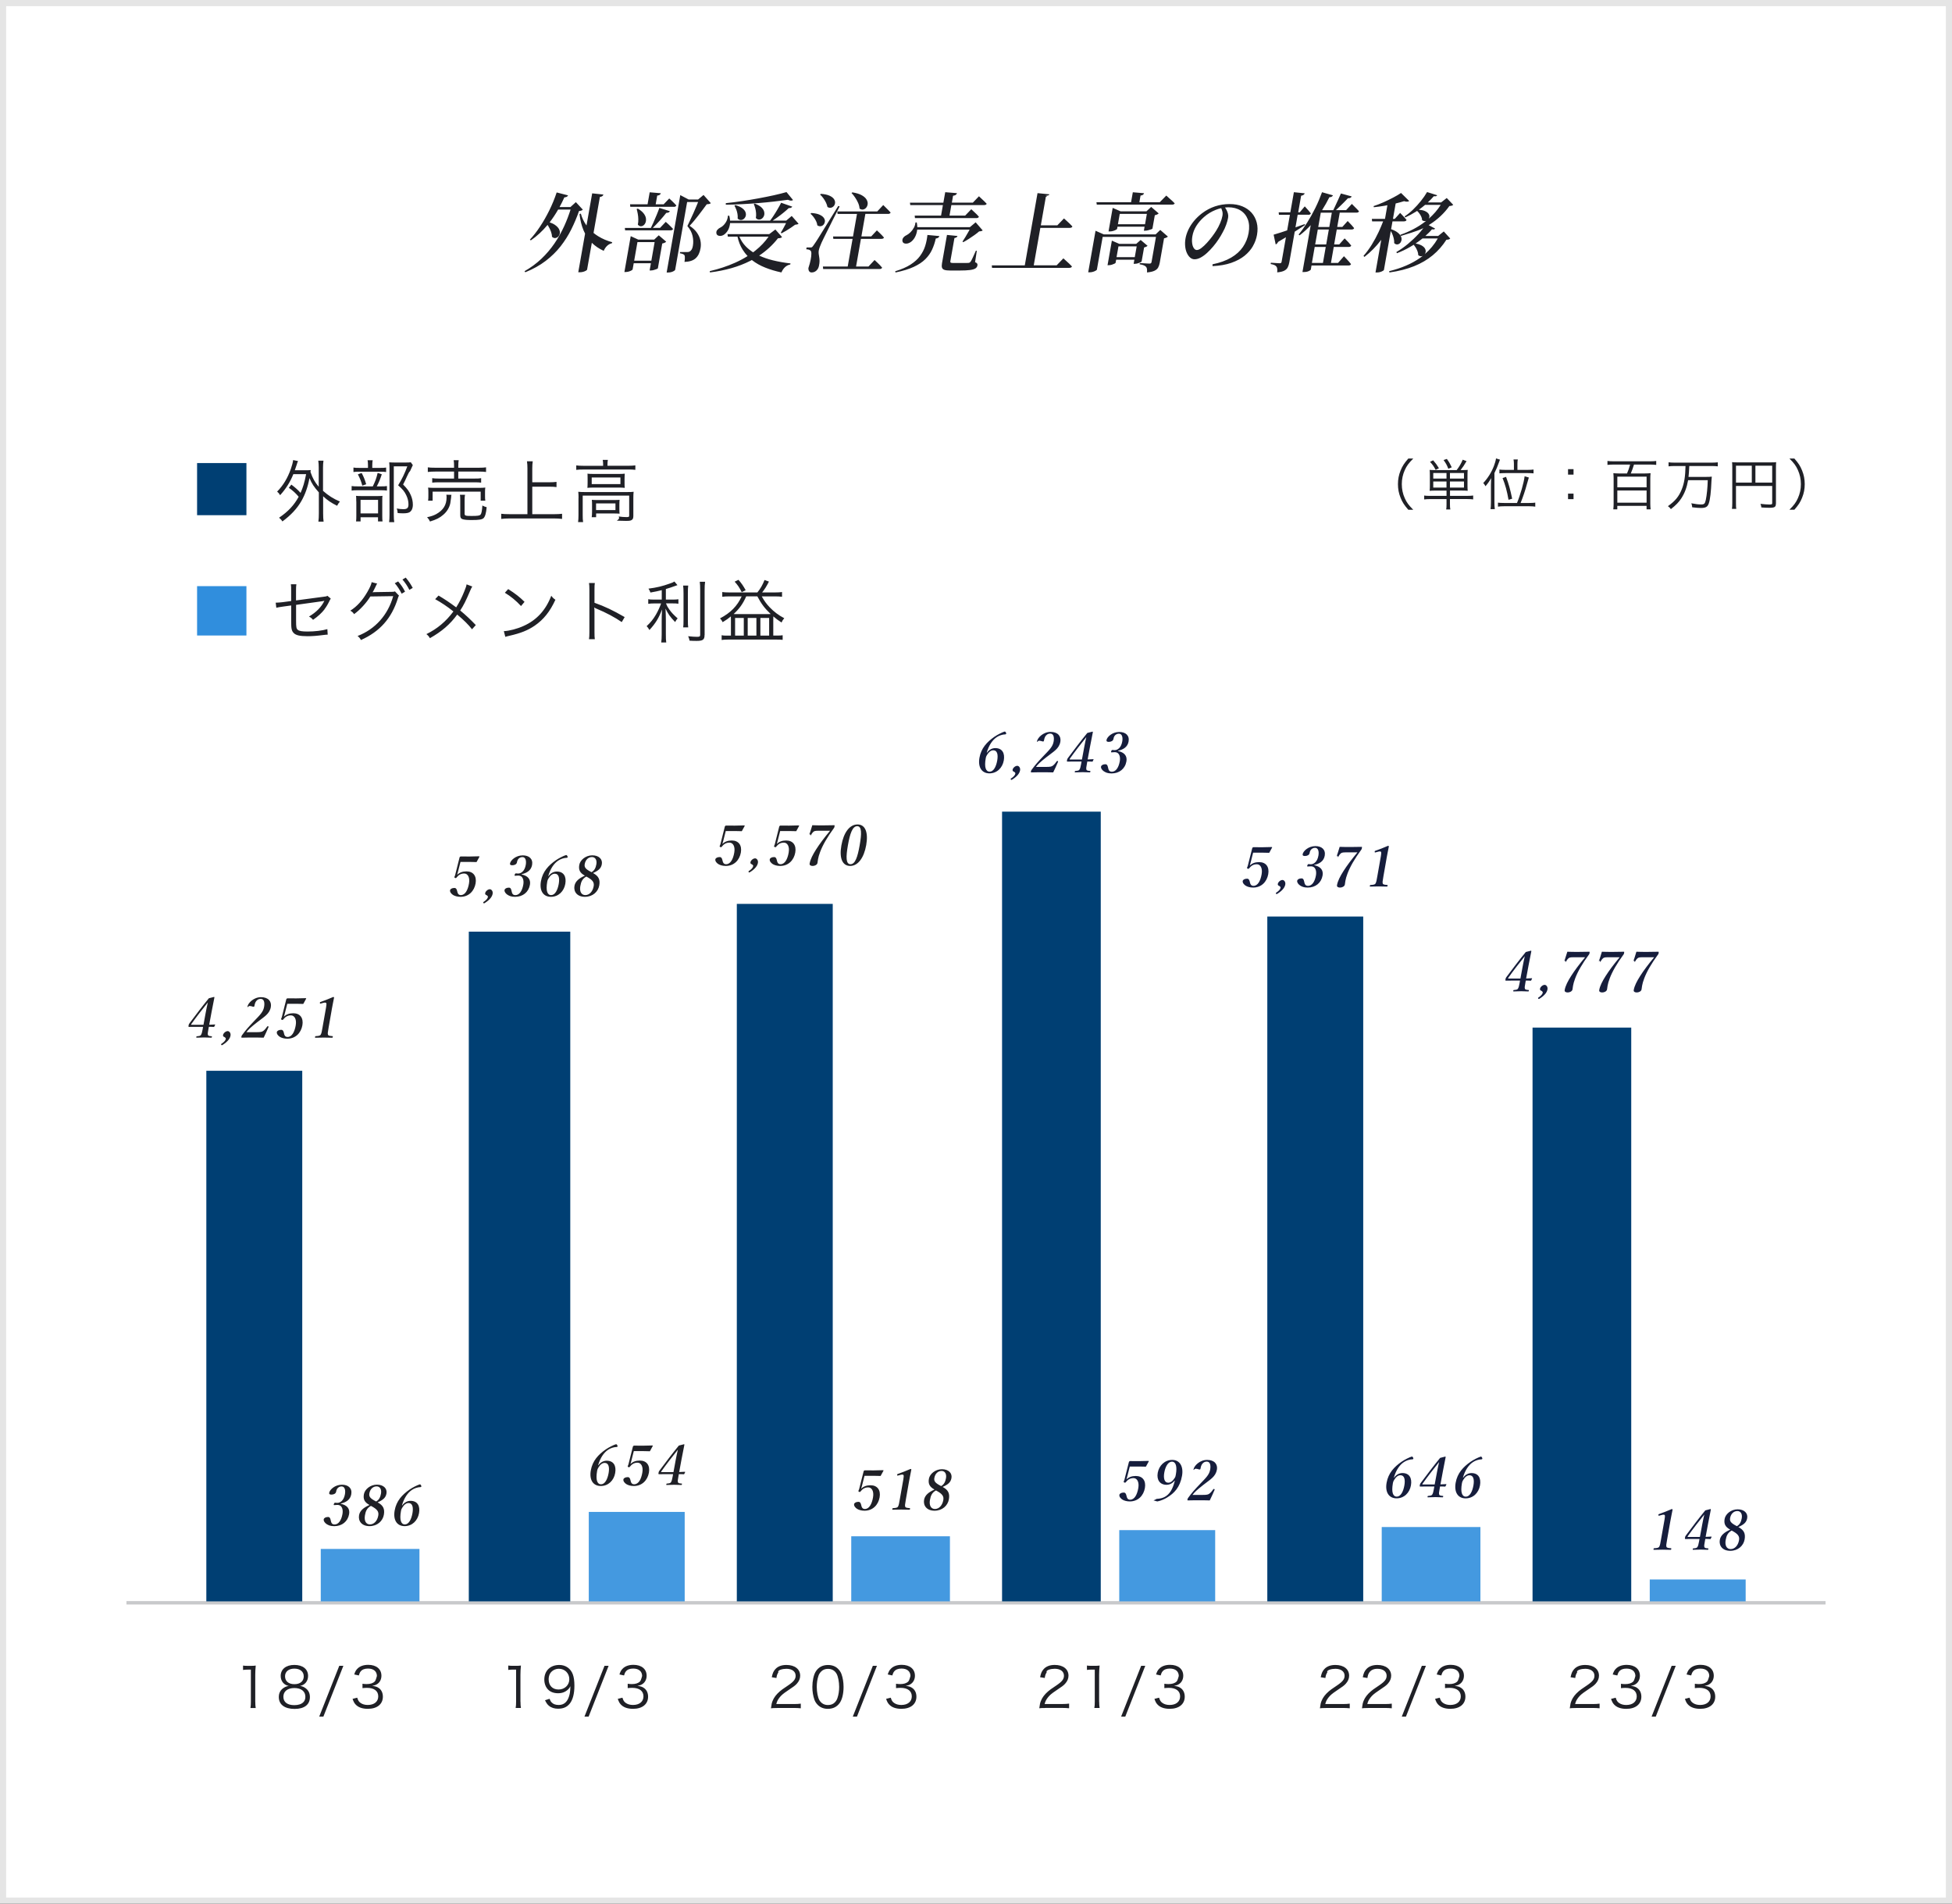 <?xml version="1.0" encoding="UTF-8"?><svg id="_レイヤー_1" xmlns="http://www.w3.org/2000/svg" width="223.27mm" height="217.7mm" viewBox="0 0 632.9 617.1"><rect x="0" y="0" width="632.9" height="617.1" fill="#333333" stroke="none"/><defs><style>.cls-1{fill:#77787d;opacity:.4;}.cls-1,.cls-2,.cls-3,.cls-4,.cls-5,.cls-6,.cls-7{fill-rule:evenodd;}.cls-1,.cls-3{isolation:isolate;}.cls-2{fill:#fff;stroke:#e5e5e5;stroke-width:2px;}.cls-3{opacity:.9;}.cls-3,.cls-6{fill:#308edd;}.cls-4{fill:#1f2026;}.cls-5{fill:#161d3c;}.cls-7{fill:#003f73;}</style></defs><path class="cls-2" d="m1,1h630.9v615.1H1V1Z"/><path class="cls-4" d="m120.71,546.5c1.04.11,1.6.31,2.22.77.79.61,1.21,1.57,1.21,2.72,0,2.43-1.87,3.94-4.88,3.94-1.82,0-3.17-.5-4.03-1.48-.38-.43-.59-.83-.92-1.75l1.51-.38c.29.94.54,1.32,1.1,1.71.61.43,1.4.65,2.32.65,2.09,0,3.4-1.08,3.4-2.79s-1.28-2.76-3.67-2.76c-.5,0-.95.04-1.44.09v-1.42c.41.07.85.11,1.33.11,1.19,0,2.07-.27,2.63-.83.45-.43.72-2,.72-1.75,0-1.55-1.08-2.45-2.9-2.45-1.1,0-1.89.31-2.39.95-.25.32-.38.61-.58,1.28l-1.49-.32c.31-.92.52-1.33.97-1.8.79-.86,2.02-1.32,3.58-1.32,2.61,0,4.27,1.37,4.27,3.53,0,1.1-.47,2.07-1.26,2.63-.47.34-.86.49-1.69.65Zm-17.21,9.96l6.5-16.47h1.33l-6.48,16.47h-1.35Zm-4.37-9.18c.9.67,1.35,1.62,1.35,2.83,0,2.47-1.8,3.85-4.97,3.85s-5.11-1.37-5.11-3.85c0-1.3.52-2.29,1.6-2.99.56-.36.95-.5,1.62-.61-1.58-.29-2.61-1.57-2.61-3.24,0-2.18,1.71-3.57,4.43-3.57s4.45,1.35,4.45,3.57c0,1.67-1.01,2.93-2.61,3.24.76.11,1.26.32,1.85.77Zm-.65-3.91c0-1.51-1.19-2.47-3.04-2.47s-3.02.97-3.02,2.47c0,1.6,1.15,2.57,3.04,2.57s3.03-.97,3.03-2.57Zm-3.04,3.82c-2.21,0-3.56,1.08-3.56,2.83s1.31,2.72,3.55,2.72c1.26,0,2.29-.32,2.9-.94.45-.41.68-1.04.68-1.78,0-1.76-1.35-2.83-3.57-2.83Zm-12.67,4.45c0,.85.04,1.37.14,2.03h-1.71c.11-.63.14-1.21.14-2.03v-10.42h-.97c-.58,0-1.05.04-1.57.11v-1.42c.47.07.81.09,1.5.09h1.13c.61,0,.9-.02,1.49-.09-.11,1.1-.16,2.02-.16,2.99v8.75Z"/><path class="cls-4" d="m206.71,546.5c1.04.11,1.6.31,2.21.77.79.61,1.21,1.57,1.21,2.72,0,2.43-1.87,3.94-4.88,3.94-1.82,0-3.17-.5-4.03-1.48-.38-.43-.59-.83-.92-1.75l1.51-.38c.29.94.54,1.32,1.1,1.71.61.43,1.4.65,2.32.65,2.09,0,3.4-1.08,3.4-2.79s-1.28-2.76-3.67-2.76c-.5,0-.95.04-1.44.09v-1.42c.41.07.85.11,1.33.11,1.19,0,2.07-.27,2.63-.83.45-.43.72-2,.72-1.75,0-1.55-1.08-2.45-2.9-2.45-1.1,0-1.89.31-2.39.95-.25.32-.38.61-.58,1.28l-1.49-.32c.31-.92.52-1.33.97-1.8.79-.86,2.02-1.32,3.58-1.32,2.61,0,4.27,1.37,4.27,3.53,0,1.1-.47,2.07-1.26,2.63-.47.34-.86.49-1.69.65Zm-17.21,9.96l6.5-16.47h1.33l-6.48,16.47h-1.35Zm-8.51-2.56c-1.24,0-2.25-.32-3.02-.97-.5-.41-.79-.83-1.26-1.78l1.48-.47c.22.59.36.85.65,1.15.5.56,1.28.85,2.27.85,1.3,0,2.23-.52,2.9-1.66.34-.58.63-1.46.77-2.3.07-.45.13-1.19.16-2.11-.25.49-.4.67-.72,1.01-.92.86-1.93,1.26-3.28,1.26s-2.47-.41-3.24-1.19c-.77-.77-1.22-1.96-1.22-3.24,0-2.86,1.93-4.74,4.88-4.74,2.02,0,3.67,1.15,4.36,3.03.36.97.52,2.2.52,3.74,0,2.5-.52,4.54-1.49,5.74-.9,1.13-2.09,1.67-3.74,1.67Zm.23-12.96c-1.19,0-2.27.58-2.86,1.53-.29.47-.47,1.19-.47,1.89,0,2.03,1.24,3.31,3.21,3.31s3.49-1.42,3.49-3.33-1.44-3.4-3.37-3.4Zm-12.46,10.69c0,.85.04,1.37.14,2.03h-1.71c.11-.63.14-1.21.14-2.03v-10.42h-.97c-.58,0-1.04.04-1.57.11v-1.42c.47.07.81.09,1.49.09h1.13c.61,0,.9-.02,1.49-.09-.11,1.1-.16,2.02-.16,2.99v8.75Z"/><path class="cls-4" d="m293.71,546.5c1.05.11,1.6.31,2.21.77.79.61,1.21,1.57,1.21,2.72,0,2.43-1.87,3.94-4.88,3.94-1.82,0-3.17-.5-4.03-1.48-.38-.43-.59-.83-.92-1.75l1.51-.38c.29.94.54,1.32,1.1,1.71.61.43,1.4.65,2.32.65,2.09,0,3.4-1.08,3.4-2.79s-1.28-2.76-3.67-2.76c-.5,0-.95.04-1.44.09v-1.42c.42.07.85.11,1.33.11,1.19,0,2.07-.27,2.63-.83.45-.43.72-2,.72-1.75,0-1.55-1.08-2.45-2.9-2.45-1.1,0-1.89.31-2.4.95-.25.32-.38.61-.58,1.28l-1.49-.32c.31-.92.52-1.33.97-1.8.79-.86,2.02-1.32,3.58-1.32,2.61,0,4.27,1.37,4.27,3.53,0,1.1-.47,2.07-1.26,2.63-.47.34-.86.49-1.69.65Zm-17.21,9.96l6.5-16.47h1.33l-6.48,16.47h-1.35Zm-8.06-2.52c-1.33,0-2.45-.43-3.29-1.28-.49-.49-.86-1.04-1.08-1.66-.45-1.26-.68-2.68-.68-4.16,0-1.91.41-3.85,1.04-4.9.86-1.46,2.25-2.22,4.03-2.22,1.33,0,2.48.43,3.29,1.28.5.5.86,1.06,1.08,1.66.45,1.24.68,2.68.68,4.18,0,2.18-.47,4.11-1.26,5.2-.9,1.26-2.16,1.89-3.82,1.89Zm2.83-11.33c-.59-1.08-1.57-1.64-2.83-1.64-.94,0-1.67.31-2.25.92-.38.41-.67.86-.81,1.31-.38,1.1-.56,2.32-.56,3.64,0,1.67.36,3.44.85,4.29.63,1.04,1.57,1.57,2.79,1.57.9,0,1.67-.29,2.21-.85.4-.41.68-.88.85-1.4.38-1.12.56-2.3.56-3.64,0-1.57-.34-3.35-.81-4.2Zm-19.32,11.06c-1.13,0-1.4.02-1.98.09.2-1.42.25-1.69.52-2.38.45-1.14,1.21-2.12,2.34-3.1.63-.54.67-.56,2.76-1.98,1.78-1.21,2.38-2,2.38-3.1,0-1.37-1.15-2.25-2.99-2.25-1.19,0-2.97.4-2.61,1.17-.34.49-.5.92-.63,1.82l-1.51-.25c.27-1.3.54-1.93,1.13-2.59.81-.92,2.03-1.39,3.62-1.39,2.72,0,4.46,1.37,4.46,3.49,0,.92-.36,1.78-1.06,2.56-.54.61-1.01.95-3.06,2.32-1.42.95-2,1.46-2.59,2.21-.56.74-.81,1.22-1.03,2.09h5.74c.9,0,1.51-.04,2.2-.13v1.51c-.72-.07-1.32-.11-2.21-.11h-5.47Z"/><path class="cls-4" d="m380.71,546.5c1.05.11,1.6.31,2.21.77.79.61,1.21,1.57,1.21,2.72,0,2.43-1.87,3.94-4.88,3.94-1.82,0-3.17-.5-4.03-1.48-.38-.43-.59-.83-.92-1.75l1.51-.38c.29.94.54,1.32,1.1,1.71.61.43,1.4.65,2.32.65,2.09,0,3.4-1.08,3.4-2.79s-1.28-2.76-3.67-2.76c-.5,0-.95.04-1.44.09v-1.42c.42.07.85.11,1.33.11,1.19,0,2.07-.27,2.63-.83.45-.43.72-2,.72-1.75,0-1.55-1.08-2.45-2.9-2.45-1.1,0-1.89.31-2.4.95-.25.32-.38.61-.58,1.28l-1.49-.32c.31-.92.52-1.33.97-1.8.79-.86,2.02-1.32,3.58-1.32,2.61,0,4.27,1.37,4.27,3.53,0,1.1-.47,2.07-1.26,2.63-.47.34-.86.49-1.69.65Zm-17.21,9.96l6.5-16.47h1.33l-6.48,16.47h-1.35Zm-7.11-4.83c0,.85.04,1.37.14,2.03h-1.71c.11-.63.14-1.21.14-2.03v-10.42h-.97c-.58,0-1.04.04-1.57.11v-1.42c.47.07.81.09,1.49.09h1.13c.61,0,.9-.02,1.49-.09-.11,1.1-.16,2.02-.16,2.99v8.75Zm-17.44,2.03c-1.13,0-1.4.02-1.98.09.2-1.42.25-1.69.52-2.38.45-1.14,1.21-2.12,2.34-3.1.63-.54.67-.56,2.76-1.98,1.78-1.21,2.38-2,2.38-3.1,0-1.37-1.15-2.25-2.99-2.25-1.19,0-2.97.4-2.61,1.17-.34.49-.5.92-.63,1.82l-1.51-.25c.27-1.3.54-1.93,1.13-2.59.81-.92,2.04-1.39,3.62-1.39,2.72,0,4.46,1.37,4.46,3.49,0,.92-.36,1.78-1.06,2.56-.54.61-1.01.95-3.06,2.32-1.42.95-2,1.46-2.59,2.21-.56.74-.81,1.22-1.03,2.09h5.74c.9,0,1.51-.04,2.2-.13v1.51c-.72-.07-1.32-.11-2.21-.11h-5.47Z"/><path class="cls-4" d="m584.29,161.36c-.59,1.46-1.15,2.32-2.5,3.87h-1.6c1.51-1.51,2.11-2.34,2.74-3.73.65-1.44.97-2.93.97-4.57s-.32-3.13-.97-4.57c-.63-1.39-1.22-2.21-2.74-3.73h1.6c1.35,1.55,1.91,2.41,2.5,3.87.59,1.44.86,2.86.86,4.43s-.27,2.99-.86,4.43Zm-8.49,1.91c0,1.08-.4,1.33-2.14,1.33-.72,0-1.71-.04-2.57-.11-.05-.45-.13-.74-.29-1.17,1.26.14,2.14.22,2.84.22.79,0,.96-.07.96-.41v-5.6h-11.74v5.51c0,1.14.02,1.5.09,1.91h-1.4c.07-.49.11-1.01.11-1.96v-11.58c0-.68-.02-1.12-.07-1.6.47.05.92.07,1.66.07h10.98c.77,0,1.22-.02,1.66-.07-.05.5-.07.9-.07,1.66v11.81Zm-7.81-12.3h-5.13v5.47h5.13v-5.47Zm6.61,0h-5.44v5.47h5.44v-5.47Zm-26.88.11q-.11,2.38-.25,3.51h5.46c1.08,0,1.64-.02,2.09-.09-.05.32-.07.65-.11,1.4-.14,3.55-.43,6.03-.86,7.27-.4,1.15-.99,1.49-2.61,1.49-.65,0-1.46-.07-2.77-.22-.04-.52-.13-.87-.29-1.3,1.44.27,2.32.38,3.15.38,1.04,0,1.28-.22,1.55-1.48.34-1.66.56-3.91.63-6.39h-6.37c-.42,2.38-1.1,4.2-2.25,5.96-.83,1.24-1.71,2.14-3.33,3.42-.32-.45-.58-.68-.97-.95,2.38-1.69,3.58-3.15,4.52-5.53.77-1.93,1.12-4.1,1.19-7.49h-3.57c-.76,0-1.35.04-1.93.11v-1.31c.56.07,1.13.11,1.93.11h12.1c.77,0,1.33-.04,1.93-.11v1.31c-.54-.07-1.17-.11-1.93-.11h-7.29Zm-17.93-.49c-.29.99-.67,2.03-1.03,2.88h4.66c.68,0,1.21-.04,1.75-.09-.05.49-.09,1.01-.09,1.62v8.35c0,.61.04,1.17.11,1.76h-1.32v-1.13h-9.49v1.13h-1.3c.07-.61.11-1.12.11-1.76v-8.37c0-.58-.04-1.1-.09-1.6.52.05,1.03.09,1.67.09h2.76c.4-.9.68-1.69,1.01-2.88h-5.44c-.76,0-1.33.04-1.91.11v-1.28c.56.07,1.1.11,1.91.11h11.99c.79,0,1.39-.04,1.91-.11v1.28c-.54-.07-1.17-.11-1.91-.11h-5.31Zm-5.4,12.35h9.49v-3.94h-9.49v3.94Zm0-8.44v3.46h9.49v-3.46h-9.49Zm-15.98,5.51h1.78v1.78h-1.78v-1.78Zm0-7.94h1.78v1.78h-1.78v-1.78Zm-20.74,12.03c-.81,0-1.4.04-1.98.13v-1.3c.5.07,1.04.11,1.94.11h4.23c1.06-2.5,2.25-6.66,2.47-8.66l1.37.41q-.18.56-.63,2.16c-.52,1.98-1.28,4.2-2.04,6.09h2.81c.88,0,1.44-.04,1.94-.11v1.3c-.56-.09-1.19-.13-1.94-.13h-8.17Zm2.63-2.45l-1.19.36c-.52-2.95-1.03-4.79-1.93-7.04l1.13-.4c.9,2.41,1.35,4.05,1.98,7.08Zm-2.23-8.3c-.94,0-1.49.04-1.91.09v-1.24c.49.07,1.01.11,1.91.11h2.79v-1.98c0-.5-.04-.94-.13-1.39h1.4c-.09.4-.13.77-.13,1.37v2h3.35c.83,0,1.37-.04,1.87-.11v1.24c-.54-.05-1.12-.09-1.87-.09h-7.29Zm-3.53,0v9.58c0,.83.04,1.44.13,2.11h-1.39c.09-.63.13-1.17.13-2.16v-5.67c0-.79.02-1.4.07-2.23-.61,1.08-1.03,1.67-1.84,2.63-.13-.31-.43-.74-.72-1.04,1.46-1.55,2.65-3.42,3.46-5.53.33-.85.6-1.82.68-2.45l1.28.41c-.13.32-.16.41-.36.95-.47,1.3-.79,2.09-1.44,3.4Zm-14.42,8.43v1.66c0,.83.02,1.17.13,1.69h-1.35c.09-.47.11-.81.11-1.69v-1.66h-5.37c-.77,0-1.33.04-1.87.11v-1.26c.49.07,1.03.11,1.82.11h5.42v-1.71h-3.69c-.74,0-1.19.02-1.78.07.05-.58.07-.94.07-1.71v-3.28c0-.83-.02-1.32-.07-1.8.38.05.9.07,1.77.07h6.99c.88-1.17,1.44-2.12,1.96-3.37l1.24.47c-.79,1.37-1.23,2-1.94,2.9h.54c.88,0,1.42-.02,1.78-.07-.05.49-.07.94-.07,1.8v3.22c0,.86.02,1.33.07,1.76-.61-.05-1.14-.07-1.78-.07h-3.96v1.71h5.69c.79,0,1.35-.04,1.82-.11v1.26c-.5-.07-1.1-.11-1.89-.11h-5.62Zm-1.12-8.45h-4.29v1.8h4.29v-1.8Zm0,2.74h-4.29v1.98h4.29v-1.98Zm5.67-2.74h-4.55v1.8h4.55v-1.8Zm0,4.72v-1.98h-4.55v1.98h4.55Zm-6.61-8.93l1.06-.36c.81,1.15.99,1.48,1.58,2.72l-1.1.47c-.58-1.4-.72-1.66-1.55-2.83Zm-4.41.58l1.03-.49c.9,1.04,1.15,1.4,1.87,2.57l-1.08.52c-.61-1.19-.9-1.6-1.82-2.61Zm-5.43,15.54h-1.6c-1.35-1.55-1.91-2.41-2.5-3.87-.59-1.44-.86-2.86-.86-4.43s.27-2.99.86-4.43c.59-1.46,1.15-2.32,2.5-3.87h1.6c-1.51,1.53-2.11,2.34-2.74,3.73-.65,1.44-.97,2.94-.97,4.57s.32,3.13.97,4.57c.63,1.39,1.22,2.2,2.74,3.73Z"/><path class="cls-4" d="m469.94,66.77c-1.66,2.35-3.81,4.36-6.42,6.02-.1.06-.21.12-.31.18l2.11,1.13c-.18.26-.52.34-1.02.22-.59.72-1.34,1.44-2.15,2.16h4.15l1.82-1.46,2.09,2.3c-.13.13-.29.22-.45.28-.17.06-.43.09-.79.11-1.23,1.92-2.71,3.6-4.43,5.03-1.72,1.43-3.73,2.61-6.04,3.54-2.31.93-4.98,1.61-8,2.04l-.09-.42c3.96-.97,7.29-2.4,9.98-4.28.32-.23.64-.46.94-.7-.14.06-.29.11-.45.13-.35.05-.7-.07-1.04-.35,0-.43-.09-.88-.27-1.34-.18-.47-.4-.9-.68-1.32-.17-.25-.34-.49-.52-.7-.35.22-.7.43-1.06.64-1.44.84-2.9,1.54-4.4,2.1l-.15-.39c1.27-.73,2.52-1.61,3.75-2.63,1.23-1.03,2.37-2.1,3.41-3.23.59-.65,1.12-1.28,1.58-1.89-2.16,1.09-5.5,1.94-7.33,2.55l-.13-.39c3.06-1.06,5.77-2.5,8.11-4.31.09-.07.17-.14.26-.21-.08.03-.17.05-.26.07-.34.06-.69-.04-1.06-.28,0-.39-.1-.79-.29-1.19-.19-.4-.42-.78-.7-1.13-.2-.27-.42-.5-.64-.69-.12.08-.24.16-.36.24-1.15.73-2.31,1.35-3.48,1.88l-.19-.34c.91-.6,1.82-1.33,2.73-2.21.91-.88,1.76-1.81,2.55-2.8.79-.99,1.45-1.95,1.99-2.88l3.29,1.04c-.08.13-.2.23-.36.29-.16.07-.4.07-.73.01-.57.67-1.24,1.34-1.96,2.02h4.32l1.82-1.43,2.1,2.21c-.21.22-.62.36-1.24.39Zm-9.12,12.74c.59.32.99.67,1.2,1.06.21.39.28.77.22,1.13-.04.26-.14.48-.28.68,1.7-1.46,3.11-3.15,4.22-5.09h-4.96c-.7.57-1.45,1.11-2.23,1.63.76.14,1.37.34,1.83.58Zm-.8-11.53c.79.06,1.44.19,1.92.4.58.25.99.55,1.23.9.24.35.33.69.28,1.02-.03.22-.11.41-.22.6,1.57-1.36,2.87-2.86,3.89-4.49h-5.07c-.65.56-1.32,1.08-2.03,1.57Zm-4.76-2.78c-.78.25-1.7.5-2.74.75l-.88,4.99h.59l1.74-1.93c.47.5.87.93,1.2,1.27.33.35.62.69.88,1.02-.13.3-.41.45-.84.45h-3.72l-.45,2.54c.94.33,1.67.71,2.18,1.13.52.43.87.86,1.05,1.3.17.44.21.85.12,1.23-.1.38-.27.69-.53.92-.26.23-.55.36-.89.36-.34,0-.65-.14-.93-.43.03-.49-.02-.99-.15-1.53-.13-.53-.3-1.04-.51-1.54-.14-.32-.28-.6-.44-.86l-2.23,12.64c-.01.06-.11.15-.32.28-.2.13-.47.25-.81.36s-.72.17-1.15.17h-.45l1.87-10.6c-.05.07-.1.13-.15.2-1.53,2.01-3.3,3.79-5.31,5.36l-.3-.34c.96-1.08,1.85-2.29,2.67-3.61.82-1.33,1.57-2.71,2.24-4.14.54-1.16,1.02-2.31,1.46-3.44h-3.58l-.08-.81h4.26l.78-4.42c-.3.06-.59.12-.9.17-1.19.21-2.36.36-3.5.48l-.08-.36c1.05-.34,2.13-.76,3.25-1.26,1.12-.5,2.17-1.02,3.17-1.54,1-.52,1.82-1.01,2.48-1.46l2.65,2.6c-.17.13-.4.21-.67.22-.27.02-.61-.04-.99-.17Zm-15.49,3.72h-5.38l-.82,4.65h1.65l1.74-1.93c.49.5.9.93,1.23,1.29.33.36.62.69.86,1.01-.11.3-.38.45-.81.45h-4.82l-.85,4.84h1.65l1.75-1.96c.51.5.93.93,1.26,1.29.33.36.62.7.88,1.04-.13.3-.41.45-.83.45h-4.84l-.91,5.18h2.3l1.92-2.18c.31.34.6.63.85.9.25.26.51.54.76.83.26.29.48.56.68.83-.11.3-.39.45-.83.45h-11.98l-.23,1.32c0,.06-.11.15-.3.29-.19.14-.46.26-.79.36-.33.1-.73.15-1.17.15h-.45l2.68-15.2c-1.15,1.26-2.35,2.36-3.61,3.3l-.32-.25c.93-1.12,1.85-2.41,2.78-3.88.93-1.47,1.81-3.04,2.64-4.72.83-1.68,1.55-3.39,2.18-5.12l3.55,1.01c-.09.17-.22.31-.41.43-.19.12-.44.18-.76.18-.73,1.47-1.52,2.85-2.35,4.16l.1.04h3.51c.17-.35.36-.74.56-1.18.33-.71.67-1.44,1.02-2.2.35-.76.65-1.43.9-2.03l3.5.95c-.18.41-.59.61-1.22.59-.41.43-.89.92-1.43,1.47-.55.55-1.1,1.09-1.66,1.62-.29.28-.56.53-.82.77h3.31l1.87-2.02c.3.32.58.6.83.84.26.24.51.5.77.77.26.27.5.53.72.77-.11.3-.39.45-.83.45Zm-14.41,16.3h3.58l.91-5.18h-3.58l-.91,5.18Zm1.06-5.99h3.58l.85-4.84h-3.58l-.85,4.84Zm1.82-10.3l-.82,4.65h3.58l.82-4.65h-3.58Zm-4.07.67h-3.42l-.72,4.1c.99-.35,2-.71,3.02-1.07l.05.34c-.89.57-2,1.28-3.31,2.12l-1.75,9.92c-.11.64-.28,1.18-.51,1.64-.23.46-.61.82-1.13,1.09-.52.27-1.29.45-2.29.55.03-.39.04-.75.02-1.06-.02-.32-.1-.58-.25-.78-.13-.21-.35-.38-.64-.52-.29-.14-.71-.26-1.25-.35l.07-.42c.48.04.88.07,1.22.08.33.02.65.04.96.06.3.02.52.03.65.03.22,0,.38-.04.47-.11.09-.07.15-.21.18-.39l1.4-7.93c-.8.49-1.66.99-2.56,1.52-.07.19-.17.36-.31.5-.14.15-.29.25-.45.31l-.67-3.16c.55-.15,1.35-.4,2.41-.74.61-.2,1.27-.42,1.98-.66l.89-5.04h-3.56l-.08-.81h3.78l1.15-6.52,3.52.36c-.07.19-.2.35-.38.49-.18.14-.45.24-.79.29l-.95,5.38h.5l1.63-1.93c.47.52.86.96,1.17,1.3.31.35.58.68.81.99-.13.3-.41.45-.84.45Zm-17.92,10.16c-.66,1.16-1.57,2.2-2.72,3.14-1.15.93-2.59,1.7-4.31,2.3-1.72.6-3.75.95-6.08,1.06v-.59c2.39-.49,4.41-1.21,6.04-2.17,1.64-.96,2.91-2.12,3.84-3.49.92-1.36,1.53-2.86,1.82-4.51.3-1.7.21-3.17-.27-4.41-.48-1.24-1.27-2.2-2.36-2.88-1.09-.68-2.41-1.02-3.96-1.02-.35,0-.71.02-1.06.06.17.24.33.5.48.79.2.38.36.79.47,1.22.11.43.13.87.05,1.32-.12.69-.33,1.45-.63,2.28-.29.83-.67,1.66-1.14,2.48-.37.71-.81,1.46-1.34,2.25-.52.79-1.1,1.57-1.74,2.32-.64.76-1.3,1.45-1.98,2.07-.68.63-1.37,1.12-2.06,1.5-.69.37-1.35.56-1.99.56-.52,0-.99-.18-1.42-.55-.42-.36-.78-.86-1.07-1.5-.29-.63-.47-1.36-.55-2.18-.08-.82-.04-1.68.12-2.58.16-.9.47-1.82.92-2.79.46-.96,1.06-1.9,1.81-2.81.75-.91,1.63-1.75,2.64-2.52,1.31-.99,2.72-1.73,4.21-2.23,1.5-.49,3.06-.74,4.68-.74s2.92.24,4.13.73c1.2.49,2.21,1.18,3.01,2.07.8.9,1.36,1.96,1.68,3.18.32,1.22.35,2.56.09,4.02-.22,1.25-.66,2.46-1.32,3.61Zm-9.94-11.28c-.09-.36-.22-.69-.36-1.01-.58.13-1.16.31-1.76.55-1.4.55-2.68,1.33-3.83,2.34-1,.88-1.82,1.83-2.47,2.87-.65,1.04-1.08,2.14-1.28,3.32-.14.8-.17,1.54-.08,2.23.08.68.26,1.23.54,1.64.27.41.6.62.97.62.43,0,.94-.22,1.52-.67.58-.45,1.18-1,1.78-1.67.6-.66,1.17-1.35,1.71-2.07.54-.72.98-1.36,1.32-1.92.47-.75.89-1.55,1.25-2.41.37-.86.61-1.63.73-2.32.1-.54.08-1.04-.03-1.48Zm-16.31-2.16h-24.39l-.11-.78h11.23l.57-3.22,3.64.31c-.05.19-.16.35-.34.49s-.44.23-.8.27l-.38,2.16h6.61l2.12-2.16c.35.34.67.63.97.88.29.25.59.52.91.81.31.29.6.57.85.83-.12.28-.41.42-.86.42Zm-17.8,7.87c-.01.07-.15.18-.41.32-.26.14-.56.26-.92.36-.35.1-.71.15-1.06.15h-.39l1.15-6.52.2-1.12,2.57,1.12h8.37l1.54-1.43,2.43,2.1c-.09.11-.25.22-.48.34-.23.11-.48.2-.77.25l-.77,4.34c-.01.06-.15.14-.43.24-.28.1-.59.2-.95.29-.35.09-.68.14-.98.14h-.42l.23-1.29h-8.79l-.12.7Zm9.06-1.51l.59-3.36h-8.79l-.59,3.36h8.79Zm3.45,3.28l1.48-1.43,2.48,2.16c-.09.09-.24.2-.46.31-.22.11-.48.2-.79.25l-1.39,7.9c-.11.6-.28,1.12-.51,1.55-.24.44-.63.79-1.2,1.06-.56.27-1.37.45-2.43.55.03-.41.04-.76,0-1.06-.03-.3-.12-.54-.28-.73-.15-.19-.39-.35-.71-.5-.32-.15-.79-.27-1.41-.36l.07-.39c.52.04.96.07,1.34.08.38.02.74.04,1.08.06.34.02.59.03.74.03.22,0,.38-.05.47-.14.09-.09.15-.22.18-.39l1.43-8.12h-17.28l-1.87,10.61c-.01.08-.14.19-.4.34-.25.15-.55.28-.91.38-.36.1-.72.15-1.09.15h-.42l2.17-12.29.21-1.18,2.68,1.18h16.8Zm-27.85-2.1h-9.55l-2.14,12.15h7.42l2.19-2.27c.37.34.7.64,1,.91.3.27.61.56.93.85.32.3.61.59.86.87-.13.3-.42.45-.86.45h-25.06l-.08-.81h10.7l4.13-23.41,3.85.39c-.07.21-.19.38-1.26.52.73.14.47.24.11.29l-1.63,9.24h5.35l2.16-2.24c.37.34.7.63.99.9.29.26.59.54.9.84.31.3.59.59.84.87-.13.3-.41.45-.83.45Zm-27.82-7.39h-10.58l-.6,3.42h5.07l1.99-2.07c.34.32.64.6.9.84.26.24.54.5.83.78s.54.55.75.81c-.13.3-.41.45-.83.45h-19.91l-.08-.81h8.54l.6-3.42h-10.58l-.11-.78h10.84l.6-3.39,3.81.31c-.05.21-.18.38-.36.53-.18.15-.49.25-.91.31l-.39,2.24h6.8l1.99-2.07c.34.32.63.6.89.84.26.24.53.5.83.78.29.28.56.55.79.81-.12.28-.41.42-.86.42Zm-22.75,7.39c.3-.56.48-1.14.53-1.74l.42-.03c.11.54.17,1.06.18,1.54h17.05l1.87-1.57,2.28,2.63c-.22.19-.6.29-1.15.31-.42.37-.93.78-1.53,1.2-.6.43-1.21.85-1.84,1.25-.63.4-1.22.75-1.78,1.05l-.25-.2c.3-.43.62-.93.96-1.5.34-.57.67-1.14.99-1.71.13-.23.25-.45.36-.66h-16.99c-.02.24-.06.47-.11.69-.19.89-.5,1.63-.92,2.23-.42.6-.88,1.03-1.38,1.29-.5.28-1,.38-1.5.31-.5-.07-.79-.34-.88-.78-.07-.43.03-.81.3-1.15.27-.34.61-.6,1.02-.78.43-.22.86-.54,1.27-.94.42-.4.78-.88,1.08-1.44Zm2.02,9.1c.75-1.01,1.3-2.08,1.66-3.22.36-1.14.6-2.33.73-3.58l3.88.36c-.08.24-.21.43-.4.55-.19.12-.45.2-.77.24-.28,1.27-.68,2.47-1.2,3.6-.52,1.13-1.25,2.17-2.2,3.11-.95.94-2.2,1.77-3.76,2.49-1.55.72-3.52,1.32-5.9,1.81l-.1-.39c2.03-.62,3.69-1.34,4.99-2.18,1.3-.84,2.32-1.76,3.06-2.77Zm-10.39-13.64h-7.34l-1.29,7.31h3.19l1.83-1.96c.32.3.6.57.85.8.25.23.5.49.76.76.26.27.49.53.69.77-.11.28-.38.42-.83.42h-6.64l-1.58,8.96h4.03l1.97-2.1c.34.32.64.6.9.84.26.24.54.51.81.8.28.29.52.57.74.83-.11.3-.39.45-.84.45h-18.28l-.08-.81h8.04l1.58-8.96h-6.24l-.09-.78h6.47l1.29-7.31h-6.3l-.08-.81h12.96l1.93-2.07c.32.32.6.6.86.85.25.25.52.52.8.8.28.28.53.54.74.78-.13.3-.42.45-.86.45Zm-8.01-1.41c-.39.08-.79-.01-1.21-.29-.04-.62-.2-1.23-.47-1.85-.27-.62-.6-1.2-.98-1.76-.38-.56-.76-1.05-1.16-1.46l.29-.2c1.27.21,2.27.51,3,.92.73.41,1.25.86,1.55,1.36.3.5.44.98.4,1.44-.04.47-.19.87-.45,1.2-.27.34-.59.55-.98.63Zm-10.33,4.26c-.49.96-.95,1.88-1.38,2.76-.43.88-.82,1.65-1.15,2.31-.33.66-.56,1.14-.69,1.44-.21.47-.4.93-.57,1.4-.17.47-.28.88-.34,1.23-.04.34-.04.67,0,.99.04.33.1.68.16,1.05.07.37.1.78.11,1.23,0,.45-.05.97-.18,1.57-.13.65-.42,1.18-.85,1.57-.43.39-.95.59-1.55.59-.32,0-.57-.12-.76-.35-.19-.23-.28-.59-.27-1.08.32-.95.56-1.83.72-2.63.16-.8.24-1.47.24-2.02,0-.54-.1-.88-.3-1.01-.16-.15-.35-.25-.56-.31-.21-.06-.48-.09-.79-.11l.1-.59h1.26c.2,0,.35-.02.45-.07.09-.05.25-.22.47-.52.12-.17.24-.34.35-.5.11-.17.27-.39.46-.67s.45-.68.77-1.2c.33-.52.76-1.23,1.31-2.11.55-.89,1.25-2.01,2.09-3.37.85-1.36,1.88-3.03,3.11-5.01l.45.14c-.37.73-.79,1.55-1.25,2.46-.46.92-.93,1.85-1.42,2.81Zm-.14-4.84c-.38.08-.76,0-1.15-.24-.09-.47-.25-.95-.5-1.46-.25-.5-.54-.98-.87-1.43-.33-.45-.67-.83-1.03-1.15l.29-.22c1.18.09,2.1.29,2.78.6.67.31,1.15.67,1.43,1.08.28.41.4.82.37,1.23-.04.41-.17.76-.41,1.04-.24.28-.54.46-.92.55Zm-1.99,4.48c-.04.38-.18.71-.41.99-.24.28-.53.45-.89.52-.36.07-.74-.02-1.14-.27-.05-.47-.19-.93-.41-1.39-.23-.46-.5-.9-.82-1.32-.32-.42-.65-.77-.99-1.05l.27-.25c1.14.07,2.04.26,2.69.56.65.3,1.1.64,1.37,1.04.27.39.38.78.34,1.16Zm-9.67,1.05c-.37.28-.81.59-1.33.94-.52.35-1.04.68-1.56.99-.52.32-1.02.6-1.49.84l-.24-.2c.23-.37.48-.8.74-1.27.26-.48.51-.95.76-1.43.07-.14.14-.28.2-.41h-18.15c-.01.17-.03.34-.06.5-.15.86-.43,1.57-.83,2.14-.4.57-.84.99-1.31,1.25-.47.24-.94.32-1.4.22-.46-.09-.74-.35-.83-.78-.07-.45.03-.84.32-1.16.28-.33.62-.58,1.03-.77.57-.28,1.1-.77,1.59-1.48.49-.71.75-1.48.79-2.32h.45c.14.56.23,1.09.25,1.6h12.98c.35-.46.71-.96,1.06-1.5.49-.74.95-1.48,1.39-2.24.44-.76.82-1.44,1.13-2.06l3.61,1.26c-.08.15-.22.27-.41.36-.19.09-.44.13-.73.11-.49.47-1.07.97-1.72,1.5-.65.53-1.34,1.06-2.07,1.58-.48.34-.95.67-1.42.98h4.39l1.78-1.51,2.22,2.52c-.13.11-.28.19-.45.22-.17.04-.39.07-.68.11Zm-12.91-5.38c-.14-.5-.29-.95-.46-1.34l.3-.14c.96.36,1.68.76,2.16,1.22.48.46.78.92.89,1.4.11.48.1.91-.04,1.29-.14.38-.36.69-.65.92-.29.23-.63.35-1,.34-.37,0-.71-.18-1-.52.09-.52.12-1.05.07-1.6-.04-.54-.13-1.06-.27-1.57Zm-6.17.39c-.18-.47-.37-.87-.57-1.2l.29-.2c1.01.3,1.78.65,2.3,1.06.53.41.86.84,1.01,1.29.15.45.16.86.04,1.23-.12.37-.33.68-.61.91-.28.23-.61.35-.97.35s-.71-.16-1.02-.48c.05-.49.03-.98-.06-1.5-.09-.51-.22-1-.4-1.47Zm16.76-3.11c-1.32.19-2.8.37-4.42.56-1.63.19-3.33.35-5.1.5-1.77.15-3.56.27-5.36.36-1.8.09-3.55.15-5.25.17v-.5c1.66-.17,3.4-.39,5.22-.66,1.82-.27,3.62-.57,5.39-.9,1.77-.33,3.45-.66,5.01-1.01,1.56-.35,2.92-.69,4.06-1.02l2.12,2.58c-.39.28-.94.25-1.66-.08Zm-26.32,1.46c-.32.45-.71.98-1.18,1.6-.46.62-.94,1.25-1.44,1.9-.5.65-1,1.28-1.51,1.89-.51.61-.98,1.13-1.41,1.58,1.04.69,1.84,1.45,2.4,2.27.56.82.93,1.66,1.1,2.51.17.85.18,1.68.04,2.48-.23,1.4-.74,2.48-1.54,3.23-.8.76-2.02,1.16-3.67,1.22.05-.26.08-.54.11-.84.02-.3.03-.56.01-.8-.01-.23-.06-.42-.13-.55-.1-.15-.28-.28-.54-.38-.25-.1-.57-.18-.95-.24l.07-.39h2.35c.28,0,.52-.05.72-.14.27-.15.49-.37.68-.66.18-.29.32-.69.4-1.19.19-1.06.15-2.15-.1-3.25-.25-1.1-.81-2.17-1.68-3.19.26-.54.57-1.18.91-1.92.35-.74.7-1.51,1.07-2.32.37-.81.71-1.6,1.02-2.37.17-.42.33-.81.48-1.18h-3.56l-3.88,21.98c-.01.08-.12.18-.32.32-.2.14-.47.27-.81.38-.34.11-.73.17-1.18.17h-.45l4.17-23.66.25-1.43,2.72,1.43h3.05l1.77-1.48,2.36,2.66c-.14.13-.31.22-.52.27-.21.05-.49.08-.83.1Zm-10.67.81h-14.11l-.08-.81h5.68l.69-3.89,3.61.31c-.05.19-.16.35-.34.49-.17.14-.45.23-.83.27l-.5,2.83h2.58l1.82-1.9c.32.28.6.54.84.77.24.23.49.48.75.74.26.26.5.51.72.76-.13.3-.41.45-.84.45Zm-12.03.73l.36-.14c.83.49,1.45.99,1.87,1.53.42.53.67,1.06.75,1.57.08.51.04.97-.1,1.37-.15.4-.36.71-.66.94-.29.22-.6.33-.94.31-.33-.02-.64-.2-.91-.53.12-.56.17-1.14.15-1.75-.01-.61-.07-1.19-.18-1.76-.1-.57-.22-1.08-.35-1.53Zm5.45,4.28c.36-.8.7-1.61,1.04-2.42.34-.81.62-1.55.85-2.23l3.42,1.06c-.08.17-.22.3-.41.41-.19.1-.44.14-.75.13-.58.75-1.31,1.61-2.18,2.58-.74.83-1.48,1.59-2.21,2.3h2.35l1.86-1.96c.32.28.61.54.86.78.25.24.51.49.78.76.27.26.52.51.74.76-.13.3-.41.45-.83.45h-14.73l-.09-.78h8.44c.28-.56.57-1.16.86-1.82Zm-7.39,4.51l2.46,1.12h5.15l1.48-1.4,2.41,2.07c-.09.11-.26.22-.49.34-.23.11-.5.2-.79.25l-1.42,8.04c0,.06-.15.14-.41.25-.26.11-.57.22-.91.31-.34.09-.66.14-.96.14h-.39l.41-2.35h-5.57l-.36,2.02c-.01.08-.14.18-.38.32-.24.14-.53.26-.86.36-.34.1-.69.15-1.06.15h-.36l1.85-10.5.2-1.12Zm6.69,7.95l1.06-6.02h-5.57l-1.06,6.02h5.57Zm-12.69-5.96l-.11.31c-.54.11-1.05.38-1.52.81-.47.43-.84.98-1.13,1.65-1.5-.69-2.79-1.56-3.85-2.61l-1.54,8.71c-.01.08-.14.19-.39.34-.25.15-.55.27-.89.36-.34.09-.68.14-1.02.14h-.56l2.21-12.53c-.18-.35-.35-.71-.51-1.08-.64-1.53-1.07-3.28-1.29-5.24l.42-.17c.38,1.41,1,2.7,1.84,3.86l1.84-10.42,3.65.39c-.07.19-.18.35-.34.49s-.42.24-.81.29l-2.06,11.66c.47.39.98.75,1.52,1.08,1.4.86,2.91,1.5,4.53,1.93Zm-10.76-10.14c-.71,2.04-1.55,4.02-2.51,5.95s-2.12,3.76-3.47,5.49c-1.36,1.73-2.97,3.3-4.84,4.73-1.87,1.43-4.07,2.66-6.6,3.68l-.25-.34c2.03-1.16,3.85-2.5,5.46-4.02,1.6-1.52,3.01-3.18,4.24-4.97,1.22-1.79,2.28-3.69,3.19-5.68.79-1.74,1.46-3.51,2.04-5.32h-4.03c-.86,1.5-1.78,2.88-2.76,4.15.69.24,1.26.5,1.7.81.65.45,1.09.91,1.34,1.39.24.48.33.93.26,1.36-.07.43-.24.78-.51,1.05-.27.27-.59.43-.95.48-.36.05-.72-.09-1.08-.41-.01-.56-.13-1.13-.34-1.71-.21-.58-.48-1.13-.8-1.67-.1-.16-.19-.32-.29-.47-1.66,2-3.47,3.67-5.44,5.02l-.29-.25c1.13-1.21,2.23-2.62,3.29-4.23,1.07-1.6,2.06-3.35,2.99-5.22.93-1.88,1.73-3.82,2.4-5.84l3.7.95c-.09.19-.23.34-.43.45-.2.11-.46.18-.78.2-.49,1.1-1.02,2.14-1.56,3.14h3.53l1.76-1.6,2.26,2.44c-.13.13-.29.23-.46.29-.17.07-.43.12-.77.15Zm54.66,14.61c-.61-.64-1.15-1.34-1.63-2.11-.75-1.2-1.3-2.6-1.66-4.19h-3.12l-.11-.81h13.52l2-1.51,2.17,2.46c-.13.13-.3.22-.5.28-.2.06-.47.09-.83.11-1.71,2.18-3.74,4.05-6.09,5.61,1.35.62,2.83,1.14,4.44,1.53,1.82.45,3.74.78,5.73,1.01l-.09.34c-.66.13-1.23.42-1.71.87-.48.45-.87,1.02-1.16,1.71-1.91-.41-3.66-.93-5.25-1.57-1.6-.63-3.01-1.43-4.25-2.39-.03-.02-.06-.05-.08-.07-.19.1-.39.21-.59.31-3.65,1.85-7.98,3.09-13,3.72l-.07-.42c2.94-.69,5.66-1.59,8.16-2.7,1.47-.65,2.83-1.38,4.1-2.18Zm1.79-1.22c.26-.2.52-.39.77-.6,1.67-1.33,3.09-2.83,4.24-4.48h-9.46c.48,1.17,1.15,2.21,2.02,3.11.71.74,1.52,1.39,2.43,1.97Zm62.85-5.64l3.41.34c-.1.36-.43.58-.99.67l-1.33,7.53c-.04.21,0,.35.11.43.11.08.39.13.86.13h3.98c.41,0,.71,0,.9-.03.17-.02.3-.05.39-.1.09-.05.2-.14.32-.29.17-.22.41-.66.71-1.32.3-.65.64-1.4,1.01-2.24h.31l-.57,3.7c.37.15.59.31.69.48.09.17.12.37.07.62-.07.37-.28.68-.62.92-.35.24-.94.42-1.76.53-.82.11-1.99.17-3.5.17h-2.88c-.86,0-1.5-.07-1.92-.21-.42-.14-.69-.38-.8-.73-.11-.35-.11-.83,0-1.44l1.61-9.16Zm53.46,1.85l2.39,1.04h5.52l1.43-1.26,2.24,1.9c-.09.09-.24.19-.44.29-.21.1-.43.18-.69.24l-.8,4.54c0,.06-.14.15-.4.28-.26.13-.55.24-.87.34-.32.09-.64.14-.93.14h-.39l.24-1.34h-5.91l-.18,1.01c-.01.07-.14.17-.37.29-.24.12-.52.23-.86.34-.34.1-.68.15-1.04.15h-.34l1.22-6.92.18-1.04Zm7.43,5.35l.62-3.5h-5.91l-.62,3.5h5.91Z"/><path class="cls-1" d="m41,519h550.9v1.1H41v-1.1Z"/><path class="cls-4" d="m107.55,327.36l-.99,5.64c-.31,1.78-.34,2.02-.22,2.4.11.38.7.4,1.45.47.12.02.15.07.11.27-.04.22-.08.25-.21.25-.82-.04-1.81-.05-2.66-.05-.94,0-1.89.02-2.75.05-.14,0-.17-.04-.14-.25.04-.2.1-.25.23-.27.77-.05,1.36-.07,1.61-.47.27-.41.39-1.19.6-2.4l1.14-6.45c.12-.67.17-1.19.06-1.39-.09-.2-.47-.22-1.05-.05l-.74.2c-.19.05-.26.04-.27-.2-.02-.2,0-.25.22-.32,1.11-.38,2.81-1.04,4.12-1.62.13,0,.27.09.25.22-.27,1.44-.52,2.52-.77,3.98Zm-9.36-1.93c-.72-.02-1.16-.04-1.81-.04h-3.24l-.82,3.24c-.07.27-.17.56-.27.94.8-.76,1.75-1.12,3.04-1.12,2.23,0,3.36,1.57,2.95,3.91-.43,2.43-2.19,4.34-4.89,4.34-1.06,0-1.88-.27-2.43-.61-.53-.34-1.06-.94-.96-1.53.07-.38.58-.74,1.43-.74.7,0,.82.85.93,1.33.12.52.4.99,1.12.99,1.4,0,2.27-1.62,2.64-3.76.36-2.05-.44-3.24-1.55-3.24s-1.87.5-2.5,1.32c-.14.18-.22.22-.5.09-.23-.11-.22-.2-.15-.36.06-.14.15-.34.2-.5l1.44-5.74c.01-.07.04-.13.15-.23.11-.09.16-.11.27-.11.72.02,1.87.02,2.82.02.74,0,1.88-.02,3.07-.07.13,0,.17.07.14.15l-.88,1.62c-.05.09-.13.13-.2.13Zm-14.73,5.87c-2.32,1.82-2.87,2.38-3.57,3.29h3.19c1.51,0,1.89-.11,2.31-.43.48-.38.82-.79,1.24-1.39.09-.13.15-.14.3-.09.15.05.18.11.14.23-.38.92-1.11,2.52-1.58,3.46-1.22-.04-2.17-.04-3.47-.04s-2.38,0-3.57.04c-.18,0-.23-.02-.18-.31s.07-.32.2-.5c1.23-1.69,2.11-2.67,3.96-4.61,1.88-1.96,2.91-2.92,3.2-4.59.26-1.49-.07-2.57-1.09-2.57-.86,0-1.36.49-1.68,1.04-.15.27-.29.74-.39,1.31-.09.5-.83-.05-1.5-.05-.5,0-.84.76-.74.21.2-1.15,2-3.06,4.41-3.06s3.47,1.44,3.17,3.19c-.41,2.3-2.21,3.17-4.33,4.86Zm-11.4,7.47c-.09.07-.21.07-.31-.07-.13-.2-.06-.27.04-.34.83-.54,1.33-1.08,1.42-1.6.04-.23-.19-.45-.37-.56-.28-.13-.61-.22-.52-.7.1-.56.82-1.26,1.52-1.26.45,0,1.05.56.9,1.46-.13.74-.63,1.82-2.67,3.08Zm-2.57-6.01c-.06.11-.08.13-.18.13-.51-.04-1.22-.04-1.6-.04l-.14.79c-.2,1.15-.26,1.39-.16,1.8.09.4.58.41,1.21.47.11,0,.12.04.08.23-.04.22-.08.23-.18.23-.73-.04-1.55-.07-2.31-.07s-1.68.04-2.44.07c-.13,0-.16,0-.12-.23.03-.2.08-.22.2-.23.59-.05,1.1-.09,1.29-.4.25-.38.38-.85.56-1.84l.14-.81h-2.84c-.68,0-1.19.02-1.71.02-.16,0-.22-.05-.15-.47.07-.4.11-.43.33-.74,2.22-2.97,3.93-5.24,6.25-8.08l1.68-.43c.09,0,.14.04.11.22-.29,1.42-.55,2.9-.9,4.59l-.78,4.21c.49,0,1.19-.04,1.83-.09.09,0,.12.04.09.13l-.26.54Zm-7.43-.85c-.14.2-.14.29.09.29h3.82l.72-3.91c.26-1.35.41-2.12.7-3.35-1.8,2.23-3.66,4.63-5.33,6.97Z"/><path class="cls-4" d="m136.41,482.05c-1.12.04-2.07.41-2.82.9-1.42.92-2.57,2.65-3.26,5.02h.11c.68-.99,1.72-1.46,2.65-1.46,2.29,0,3.18,1.67,2.77,4-.42,2.39-2.22,4.2-4.67,4.2s-3.78-1.94-3.23-5.06c.55-3.1,2.41-5.11,4.85-6.81.96-.67,2.62-1.49,3.3-1.67.14,0,.23,0,.42.34.18.31.05.54-.13.54Zm-5.12,12.1c1.22,0,2.08-1.58,2.44-3.62.32-1.84.06-3.31-1.27-3.31-.79,0-1.49.58-2.03,1.5-.2.32-.33.56-.43,1.12-.51,2.9.03,4.32,1.29,4.32Zm-8.86-7.15c1.84.99,2.36,2.12,2.03,4.02-.36,2.04-2.13,3.69-4.65,3.69s-3.73-1.64-3.39-3.55c.27-1.51,1.52-2.48,3.38-3.31-1.63-.88-2.1-1.89-1.81-3.49.28-1.58,2.08-3.1,4.22-3.1s3.38,1.26,3.09,2.88c-.24,1.37-1.12,2.09-2.86,2.86Zm-4.1,4.18c-.32,1.8.32,2.97,1.62,2.97s2.4-1.13,2.7-2.88c.23-1.3-.37-2.07-2.38-3.13-1.31.7-1.71,1.73-1.94,3.04Zm3.77-9.36c-1.17,0-2.1.9-2.34,2.25-.17.99.13,1.62,2.2,2.65.94-.52,1.36-1.4,1.57-2.56.25-1.42-.38-2.34-1.42-2.34Zm-11.61,5.55l-.02.09c2.05.43,3.03,1.58,2.72,3.35-.42,2.39-2.29,3.91-4.81,3.91-1.33,0-1.96-.34-2.52-.7-.51-.36-1-.94-.9-1.51.08-.43.6-.77,1.43-.77.7,0,.78.86.91,1.37.11.52.33,1.06,1.18,1.06,1.26,0,2.19-1.31,2.56-3.4.23-1.3-.02-3.06-1.84-2.93-.24.02-.64.05-.82.05-.16,0-.25-.04-.12-.36.11-.34.22-.41.42-.41.16,0,.46.05.67.05.99,0,2.14-.79,2.49-2.81.24-1.37-.08-2.52-1.07-2.52-.63,0-1.13.27-1.49.81-.18.31-.25.59-.3.9-.11.59-.74.94-1.52.94-.56,0-.8-.18-.73-.58.18-1.03,1.87-2.63,4.14-2.63,2.05,0,3.37,1.14,3.02,3.1-.33,1.87-1.82,2.65-3.41,3.01Z"/><path class="cls-4" d="m222.14,477.22l-.26.54c-.05.11-.08.13-.18.13-.52-.04-1.22-.04-1.6-.04l-.14.79c-.2,1.15-.26,1.39-.15,1.8.09.4.57.41,1.21.47.11,0,.12.04.08.23-.04.22-.08.23-.19.23-.73-.04-1.55-.07-2.31-.07s-1.68.04-2.44.07c-.13,0-.16,0-.12-.23.04-.2.07-.22.2-.23.59-.05,1.1-.09,1.29-.4.25-.38.38-.85.56-1.84l.14-.81h-2.85c-.68,0-1.19.02-1.71.02-.16,0-.22-.05-.15-.47.07-.4.11-.43.33-.74,2.22-2.97,3.93-5.24,6.25-8.08l1.68-.43c.09,0,.14.04.11.22-.29,1.42-.55,2.9-.9,4.59l-.78,4.21c.49,0,1.19-.04,1.83-.09.09,0,.12.04.09.13Zm-7.69-.31c-.14.2-.14.29.09.29h3.82l.72-3.91c.26-1.35.41-2.12.7-3.35-1.8,2.23-3.66,4.63-5.33,6.97Zm-3.9-6.48c-.72-.02-1.16-.04-1.81-.04h-3.24l-.82,3.24c-.06.27-.17.56-.27.94.8-.76,1.74-1.12,3.04-1.12,2.23,0,3.36,1.57,2.95,3.91-.43,2.43-2.19,4.34-4.89,4.34-1.06,0-1.88-.27-2.43-.61-.53-.34-1.06-.94-.95-1.53.07-.38.58-.74,1.43-.74.7,0,.82.85.94,1.33.12.52.4.99,1.12.99,1.4,0,2.27-1.62,2.64-3.76.36-2.05-.44-3.24-1.55-3.24s-1.87.5-2.5,1.32c-.14.18-.22.22-.5.09-.23-.11-.22-.2-.15-.36.06-.14.15-.34.2-.5l1.44-5.74c.01-.07.04-.13.15-.23.11-.09.16-.11.27-.11.72.02,1.87.02,2.82.02.74,0,1.88-.02,3.07-.07.13,0,.17.07.14.15l-.88,1.62c-.05.09-.13.13-.2.13Zm-10.54-1.39c-1.12.04-2.07.41-2.82.9-1.42.92-2.57,2.65-3.26,5.02h.11c.68-.99,1.72-1.46,2.65-1.46,2.29,0,3.18,1.67,2.77,4-.42,2.39-2.22,4.2-4.67,4.2s-3.78-1.94-3.23-5.06c.55-3.1,2.41-5.11,4.86-6.81.96-.67,2.62-1.49,3.3-1.67.14,0,.23,0,.43.34.18.31.05.54-.13.54Zm-5.12,12.1c1.22,0,2.08-1.58,2.44-3.62.32-1.84.06-3.31-1.27-3.31-.79,0-1.49.58-2.03,1.5-.2.32-.33.56-.43,1.12-.51,2.9.03,4.32,1.29,4.32Z"/><path class="cls-4" d="m308.49,479.14c-.24,1.37-1.12,2.09-2.86,2.86,1.84.99,2.36,2.12,2.03,4.02-.36,2.04-2.13,3.69-4.65,3.69s-3.73-1.64-3.39-3.55c.27-1.51,1.52-2.48,3.38-3.31-1.63-.88-2.1-1.89-1.82-3.49.28-1.58,2.08-3.1,4.22-3.1s3.38,1.26,3.09,2.88Zm-6.97,7.04c-.32,1.8.32,2.97,1.62,2.97s2.4-1.13,2.71-2.88c.23-1.3-.37-2.07-2.38-3.13-1.31.7-1.71,1.73-1.94,3.04Zm3.77-9.36c-1.17,0-2.1.9-2.34,2.25-.17.99.13,1.62,2.2,2.65.94-.52,1.36-1.4,1.57-2.56.25-1.42-.38-2.34-1.42-2.34Zm-11.57,9.18c-.31,1.78-.34,2.02-.22,2.4.11.38.7.4,1.45.47.12.02.15.07.11.27-.04.22-.08.25-.21.25-.82-.04-1.81-.05-2.65-.05-.94,0-1.89.02-2.75.05-.14,0-.17-.04-.14-.25.04-.2.1-.25.23-.27.76-.05,1.36-.07,1.61-.47.27-.41.39-1.19.6-2.4l1.14-6.45c.12-.67.17-1.19.06-1.39-.09-.2-.47-.22-1.05-.05l-.74.2c-.19.05-.26.04-.27-.2-.02-.2,0-.25.22-.32,1.11-.38,2.81-1.04,4.12-1.62.13,0,.27.09.25.22-.27,1.44-.52,2.52-.77,3.98l-.99,5.64Zm-8.37-7.56c-.72-.02-1.16-.04-1.81-.04h-3.24l-.82,3.24c-.07.27-.17.56-.27.94.8-.76,1.75-1.12,3.04-1.12,2.23,0,3.36,1.57,2.95,3.91-.43,2.43-2.19,4.34-4.89,4.34-1.06,0-1.88-.27-2.43-.61-.53-.34-1.06-.94-.95-1.53.07-.38.58-.74,1.43-.74.7,0,.82.85.94,1.33.12.52.4.99,1.12.99,1.4,0,2.27-1.62,2.64-3.76.36-2.05-.44-3.24-1.55-3.24s-1.87.5-2.5,1.32c-.14.18-.22.22-.5.09-.23-.11-.22-.2-.15-.36.06-.14.15-.34.2-.5l1.45-5.74c.01-.07.04-.13.15-.23.11-.09.16-.11.27-.11.72.02,1.87.02,2.82.02.74,0,1.88-.02,3.07-.07.13,0,.17.07.14.15l-.88,1.62c-.05.09-.13.13-.2.13Z"/><path class="cls-5" d="m394.54,476.44c-.41,2.3-2.21,3.17-4.33,4.86-2.32,1.82-2.87,2.38-3.57,3.29h3.19c1.51,0,1.89-.11,2.31-.43.48-.38.82-.79,1.24-1.39.09-.13.15-.14.3-.09.15.05.18.11.14.23-.38.92-1.11,2.52-1.58,3.46-1.22-.04-2.17-.04-3.47-.04s-2.38,0-3.57.04c-.18,0-.23-.02-.18-.31s.08-.32.2-.5c1.23-1.69,2.11-2.67,3.96-4.61,1.88-1.96,2.91-2.92,3.2-4.59.26-1.49-.07-2.57-1.09-2.57-.86,0-1.36.49-1.68,1.04-.16.27-.29.74-.39,1.31-.09.5-.83-.05-1.5-.05-.5,0-.84.76-.74.21.2-1.15,2-3.06,4.41-3.06s3.47,1.44,3.17,3.19Zm-16.13,9c-.96.58-2.04,1.03-3.14,1.26-.16,0-.27-.07-1.27-.34.76-.25.86-.47,1.07-.49,1.04-.05,1.86-.25,2.6-.65,1.55-.85,2.55-2.43,3.25-5.24h-.09c-.69.86-1.59,1.33-2.61,1.33-2.11,0-3.25-1.57-2.85-3.87.42-2.38,2.29-4.2,4.7-4.2s3.72,2.07,3.18,5.15c-.66,3.73-2.53,5.65-4.84,7.04Zm1.57-11.63c-1.24,0-2.13,1.57-2.48,3.53-.32,1.8.01,3.29,1.27,3.29.76,0,1.43-.47,2.13-1.58.22-.36.27-.59.36-1.15.42-2.39.05-4.09-1.3-4.09Zm-8.62,1.62c-.72-.02-1.16-.04-1.81-.04h-3.24l-.82,3.24c-.07.27-.17.56-.27.94.8-.76,1.75-1.12,3.04-1.12,2.23,0,3.36,1.57,2.95,3.91-.43,2.43-2.19,4.34-4.89,4.34-1.06,0-1.88-.27-2.43-.61-.53-.34-1.06-.94-.95-1.53.07-.38.58-.74,1.43-.74.7,0,.82.85.94,1.33.12.52.4.99,1.12.99,1.4,0,2.27-1.62,2.64-3.76.36-2.05-.44-3.24-1.55-3.24s-1.87.5-2.5,1.32c-.14.18-.22.22-.5.09-.23-.11-.22-.2-.15-.36.06-.14.15-.34.2-.5l1.45-5.74c.01-.07.04-.13.15-.23.11-.09.16-.11.27-.11.72.02,1.87.02,2.82.02.74,0,1.88-.02,3.07-.07.13,0,.17.07.14.15l-.88,1.62c-.05.09-.13.13-.2.13Z"/><path class="cls-4" d="m195.13,280.14c-.24,1.37-1.12,2.09-2.86,2.86,1.84.99,2.36,2.12,2.03,4.02-.36,2.04-2.13,3.69-4.65,3.69s-3.73-1.64-3.39-3.55c.27-1.51,1.52-2.48,3.38-3.31-1.63-.88-2.1-1.89-1.82-3.49.28-1.58,2.08-3.1,4.22-3.1s3.38,1.26,3.09,2.88Zm-6.97,7.04c-.32,1.8.32,2.97,1.62,2.97s2.4-1.13,2.71-2.88c.23-1.3-.37-2.07-2.38-3.13-1.31.7-1.71,1.73-1.94,3.04Zm3.77-9.36c-1.17,0-2.1.9-2.34,2.25-.18.99.13,1.62,2.2,2.65.94-.52,1.36-1.4,1.57-2.56.25-1.42-.38-2.34-1.42-2.34Zm-8.09.23c-1.12.04-2.07.41-2.82.9-1.42.92-2.57,2.65-3.26,5.02h.11c.68-.99,1.72-1.46,2.65-1.46,2.29,0,3.18,1.67,2.77,4-.42,2.39-2.22,4.2-4.67,4.2s-3.78-1.94-3.23-5.06c.55-3.1,2.41-5.11,4.85-6.81.96-.67,2.62-1.49,3.3-1.67.14,0,.23,0,.43.34.18.31.05.54-.13.54Zm-5.12,12.1c1.22,0,2.08-1.58,2.44-3.62.32-1.84.06-3.31-1.27-3.31-.79,0-1.49.58-2.03,1.5-.2.32-.33.56-.43,1.12-.51,2.9.03,4.32,1.29,4.32Zm-9.6-6.79l-.02.09c2.05.43,3.03,1.58,2.72,3.35-.42,2.39-2.29,3.91-4.81,3.91-1.33,0-1.96-.34-2.52-.7-.51-.36-1.01-.94-.9-1.51.08-.43.61-.77,1.43-.77.7,0,.78.86.91,1.37.11.52.33,1.06,1.18,1.06,1.26,0,2.19-1.31,2.56-3.4.23-1.3-.02-3.06-1.84-2.93-.24.02-.64.05-.82.05-.16,0-.25-.04-.12-.36.11-.34.22-.41.41-.41.16,0,.46.05.68.05.99,0,2.14-.79,2.49-2.81.24-1.37-.08-2.52-1.07-2.52-.63,0-1.13.27-1.49.81-.18.31-.25.59-.3.9-.11.59-.74.94-1.52.94-.56,0-.8-.18-.73-.58.18-1.03,1.87-2.63,4.14-2.63,2.05,0,3.36,1.14,3.02,3.1-.33,1.87-1.82,2.65-3.41,3.01Zm-12.07,9.42c-.09.07-.21.07-.31-.07-.13-.2-.06-.27.04-.34.83-.54,1.32-1.08,1.42-1.6.04-.23-.19-.45-.37-.56-.28-.13-.61-.22-.52-.7.1-.56.82-1.26,1.52-1.26.45,0,1.05.56.9,1.46-.13.74-.63,1.82-2.67,3.08Zm-2.7-13.34c-.72-.02-1.16-.04-1.81-.04h-3.24l-.82,3.24c-.07.27-.17.56-.27.94.8-.76,1.75-1.12,3.04-1.12,2.23,0,3.36,1.57,2.95,3.91-.43,2.43-2.19,4.34-4.89,4.34-1.06,0-1.88-.27-2.43-.61-.53-.34-1.06-.94-.95-1.53.07-.38.58-.74,1.43-.74.7,0,.82.85.94,1.33.12.52.4.99,1.12.99,1.4,0,2.27-1.62,2.64-3.76.36-2.05-.44-3.24-1.55-3.24s-1.87.5-2.5,1.32c-.14.18-.22.22-.5.09-.23-.11-.22-.2-.15-.36.06-.14.15-.34.2-.5l1.44-5.74c.01-.07.04-.13.15-.23.11-.09.16-.11.27-.11.72.02,1.87.02,2.82.02.74,0,1.88-.02,3.07-.07.13,0,.17.07.14.15l-.88,1.62c-.05.09-.13.13-.2.13Z"/><path class="cls-4" d="m280.85,273.95c-.73,4.14-2.68,6.75-5.19,6.75s-3.6-2.48-2.86-6.64c.74-4.21,2.68-6.81,5.23-6.81s3.54,2.59,2.82,6.7Zm-2.91-6.14c-1.55,0-2.36,2.43-3.02,6.19-.66,3.75-.7,6.14.84,6.14s2.31-2.39,2.97-6.14c.66-3.76.73-6.19-.8-6.19Zm-7.49.52c-2.3,3.13-3.71,5.65-4.53,7.81-.36.92-.58,1.77-.69,2.38-.09.5-.1.77-.18,1.21-.1.58-.86.97-1.54.97-.6,0-1.1-.22-1-.79.24-1.37,1.01-2.85,2.1-4.57,1.12-1.76,2.53-3.64,4.52-6.05h-3.91c-.99,0-1.29.14-1.55.4-.32.29-.6.74-.84,1.19-.08-.77-.12.18-.35-.77-.19.88-.2.83-.16.7.31-.92.78-2.36,1.05-3.31,1.18.05,2.37.05,3.61.05s2.36-.02,3.52-.05c.11,0,.14.02.08.38-.04.25-.06.34-.15.47Zm-12.45,1.1c-.72-.02-1.16-.04-1.81-.04h-3.24l-.82,3.24c-.06.27-.17.56-.27.94.8-.76,1.74-1.12,3.04-1.12,2.23,0,3.36,1.57,2.95,3.91-.43,2.43-2.19,4.34-4.89,4.34-1.06,0-1.88-.27-2.43-.61-.53-.34-1.06-.94-.95-1.53.07-.38.58-.74,1.43-.74.7,0,.82.85.94,1.33.12.52.4.99,1.12.99,1.4,0,2.27-1.62,2.64-3.76.36-2.05-.44-3.24-1.55-3.24s-1.87.5-2.5,1.32c-.14.18-.22.22-.5.09-.23-.11-.22-.2-.15-.36.06-.14.15-.34.2-.5l1.44-5.74c.01-.07.04-.13.15-.23.11-.09.16-.11.27-.11.72.02,1.87.02,2.82.02.74,0,1.87-.02,3.07-.07.13,0,.17.07.14.15l-.88,1.62c-.05.09-.13.13-.2.13Zm-14.94,13.34c-.09.07-.21.07-.31-.07-.13-.2-.06-.27.04-.34.83-.54,1.32-1.08,1.42-1.6.04-.23-.19-.45-.37-.56-.28-.13-.61-.22-.52-.7.1-.56.82-1.26,1.52-1.26.45,0,1.05.56.9,1.46-.13.74-.63,1.82-2.67,3.08Zm-2.7-13.34c-.72-.02-1.16-.04-1.81-.04h-3.24l-.82,3.24c-.07.27-.17.56-.27.94.8-.76,1.75-1.12,3.04-1.12,2.23,0,3.36,1.57,2.95,3.91-.43,2.43-2.19,4.34-4.89,4.34-1.06,0-1.88-.27-2.43-.61-.53-.34-1.06-.94-.95-1.53.07-.38.58-.74,1.43-.74.7,0,.82.85.94,1.33.12.52.4.99,1.12.99,1.4,0,2.27-1.62,2.64-3.76.36-2.05-.44-3.24-1.55-3.24s-1.87.5-2.5,1.32c-.14.18-.22.22-.5.09-.23-.11-.22-.2-.15-.36.06-.14.15-.34.2-.5l1.44-5.74c.01-.07.04-.13.15-.23.11-.09.16-.11.27-.11.72.02,1.87.02,2.82.02.74,0,1.88-.02,3.07-.07.13,0,.17.07.14.15l-.88,1.62c-.05.09-.13.13-.2.13Z"/><path class="cls-5" d="m365.93,240.35c-.33,1.87-1.82,2.65-3.41,3.01l-.02.09c2.05.43,3.03,1.59,2.72,3.35-.42,2.4-2.29,3.91-4.81,3.91-1.33,0-1.96-.34-2.52-.7-.51-.36-1.01-.94-.9-1.51.08-.43.6-.77,1.43-.77.7,0,.78.86.91,1.37.11.52.34,1.06,1.18,1.06,1.26,0,2.19-1.31,2.56-3.4.23-1.3-.02-3.06-1.84-2.93-.24.02-.64.05-.82.05-.16,0-.24-.04-.12-.36.11-.34.22-.41.42-.41.16,0,.46.05.67.05.99,0,2.14-.79,2.49-2.81.24-1.37-.08-2.52-1.07-2.52-.63,0-1.13.27-1.49.81-.18.31-.25.59-.3.9-.11.59-.74.94-1.52.94-.56,0-.8-.18-.73-.58.18-1.03,1.87-2.63,4.14-2.63,2.05,0,3.37,1.14,3.02,3.1Zm-11.61,6.41c-.05.11-.08.13-.18.13-.52-.04-1.22-.04-1.6-.04l-.14.79c-.2,1.15-.26,1.39-.16,1.8.09.4.58.41,1.21.47.11,0,.12.04.08.23-.04.22-.08.23-.18.23-.73-.04-1.55-.07-2.31-.07s-1.68.04-2.44.07c-.13,0-.16,0-.12-.23.04-.2.07-.22.2-.23.59-.05,1.1-.09,1.29-.4.25-.38.38-.85.56-1.84l.14-.81h-2.85c-.68,0-1.19.02-1.71.02-.16,0-.23-.05-.15-.47.07-.4.11-.43.33-.74,2.22-2.97,3.93-5.24,6.25-8.08l1.68-.43c.09,0,.14.04.11.22-.29,1.42-.55,2.9-.9,4.59l-.78,4.21c.49,0,1.2-.04,1.83-.09.09,0,.12.04.08.13l-.26.54Zm-7.43-.85c-.14.2-.14.29.09.29h3.82l.72-3.91c.26-1.35.41-2.12.7-3.35-1.8,2.23-3.66,4.63-5.33,6.97Zm-7.43-.61c-2.32,1.82-2.87,2.38-3.57,3.3h3.19c1.51,0,1.89-.11,2.31-.43.48-.38.82-.79,1.23-1.39.09-.13.15-.14.3-.09.15.05.18.11.14.23-.38.92-1.11,2.52-1.58,3.46-1.22-.04-2.17-.04-3.47-.04s-2.38,0-3.57.04c-.18,0-.23-.02-.18-.31.05-.29.08-.32.2-.5,1.23-1.69,2.11-2.67,3.96-4.61,1.88-1.96,2.91-2.92,3.2-4.59.26-1.49-.07-2.57-1.09-2.57-.86,0-1.36.49-1.68,1.04-.15.27-.29.74-.39,1.31-.09.5-.83-.05-1.5-.05-.5,0-.84.75-.74.21.2-1.15,2-3.06,4.41-3.06s3.47,1.44,3.17,3.19c-.41,2.31-2.22,3.17-4.33,4.86Zm-11.4,7.47c-.08.07-.21.07-.31-.07-.13-.2-.06-.27.04-.34.83-.54,1.33-1.08,1.42-1.6.04-.23-.19-.45-.37-.56-.28-.13-.61-.22-.52-.7.1-.56.82-1.26,1.52-1.26.45,0,1.05.56.9,1.46-.13.74-.63,1.82-2.67,3.08Zm-2.05-14.73c-1.12.04-2.07.41-2.82.9-1.42.92-2.57,2.65-3.26,5.02h.11c.68-.99,1.71-1.46,2.65-1.46,2.29,0,3.18,1.67,2.77,4-.42,2.4-2.22,4.19-4.66,4.19s-3.78-1.94-3.23-5.06c.55-3.1,2.41-5.11,4.86-6.81.96-.67,2.62-1.5,3.3-1.68.14,0,.23,0,.43.34.18.31.05.54-.13.54Zm-5.12,12.1c1.22,0,2.08-1.58,2.44-3.62.32-1.84.06-3.31-1.27-3.31-.79,0-1.49.58-2.03,1.49-.2.32-.33.56-.43,1.12-.51,2.9.03,4.32,1.29,4.32Z"/><path class="cls-7" d="m63.9,150.1h16v16.9h-16v-16.9Z"/><path class="cls-4" d="m203.83,152.2h-14.81c-.86,0-1.5.02-2.18.11v-1.45c.64.09,1.28.13,2.22.13h6.49v-.42c0-.57-.04-.99-.13-1.5h1.67c-.09.48-.13.9-.13,1.47v.44h6.86c.92,0,1.5-.04,2.18-.13v1.45c-.7-.09-1.3-.11-2.18-.11Zm-38.72,15.86c-.95,0-1.76.04-2.6.15v-1.67c.73.09,1.5.13,2.6.13h5.9v-14.85c0-.84-.04-1.52-.15-2.29h1.87c-.11.75-.15,1.45-.15,2.29v4.51h5.57c.95,0,1.65-.04,2.29-.13v1.69c-.68-.09-1.34-.13-2.29-.13h-5.57v8.91h7.2c1.03,0,1.72-.04,2.46-.13v1.67c-.84-.11-1.52-.15-2.46-.15h-14.65Zm-12.14.51c-1.63,0-2.46-.09-3.04-.29-.53-.2-.7-.53-.7-1.3v-4.84c0-.95-.02-1.34-.11-1.76h1.65c-.09.46-.13.92-.13,1.72v4.4c0,.66.24.75,2.24.75s2.66-.09,2.95-.46c.29-.38.46-1.21.57-2.93.42.24.88.44,1.39.55-.18,2-.51,3.08-1.03,3.57-.51.44-1.5.59-3.78.59Zm-4.38-15.71v2.27h5.08c1.19,0,1.8-.02,2.33-.13v1.45c-.64-.09-1.17-.11-2.33-.11h-11.22c-1.06,0-1.67.02-2.31.11v-1.45c.53.09,1.14.13,2.31.13h4.77v-2.27h-6.07c-1.06,0-1.69.04-2.44.13v-1.5c.57.09,1.25.13,2.46.13h6.05v-.42c0-.92-.02-1.43-.13-2.02h1.63c-.09.51-.13,1.06-.13,2.02v.42h6.6c1.14,0,1.83-.04,2.4-.13v1.5c-.66-.09-1.41-.13-2.38-.13h-6.62Zm8.76,9.44h-1.5v-2.93h-15.58v2.93h-1.47c.07-.48.09-.88.09-1.5v-1.25c0-.62-.02-1.01-.09-1.5.68.07,1.23.09,2.18.09h14.17c.99,0,1.52-.02,2.2-.09-.07.46-.09.84-.09,1.47v1.25c0,.66.02,1.08.09,1.52Zm-12.56-1.06c0-.33-.02-.51-.07-.88l1.65.04c-.07.33-.09.48-.11.9-.02.31-.2,1.43-.26,1.83-.29,1.41-1.1,2.75-2.31,3.76-1.14.99-2.2,1.52-4.27,2.16-.29-.59-.48-.9-.95-1.39,1.43-.31,2.09-.55,2.97-1.01,2.29-1.28,3.35-2.99,3.35-5.41Zm-14.08-4.18c1.41,1.45,1.96,2.22,2.49,3.46.44.99.66,2.05.66,3.08,0,1.19-.4,2.05-1.12,2.46-.4.22-1.08.33-1.98.33-.59,0-1.17-.02-1.83-.09-.02-.62-.11-.99-.29-1.47.88.15,1.43.22,2.13.22,1.25,0,1.67-.4,1.67-1.56,0-1.01-.24-1.98-.73-2.99-.57-1.19-1.14-1.89-2.62-3.19,1.28-2.07,2.16-3.92,2.97-6.14h-4.38v15.65c0,1.12.04,1.8.15,2.44h-1.67c.09-.64.13-1.36.13-2.42v-14.96c0-.66-.02-1.28-.09-2.02.57.04.99.07,1.76.07h3.54c.84,0,1.3-.02,1.69-.09l.66.92q-.15.26-.9,1.96c-.57.4-1.41,2.9-2.27,4.36Zm-14.61,1.85c-1.01,0-1.56.02-2.09.11v-1.47c.51.09,1.1.11,2.11.11h4.75c.79-1.61,1.17-2.64,1.58-4.38l1.34.46c-.55,1.65-.9,2.53-1.63,3.92h1.25c1.01,0,1.61-.02,2.05-.11v1.47c-.44-.07-1.08-.11-2-.11h-7.37Zm2.64-1.94l-1.28.44c-.35-1.36-.7-2.24-1.43-3.65l1.23-.44c.7,1.32,1.01,2.11,1.47,3.65Zm-2.16-4.07c-.9,0-1.47.02-1.98.11v-1.45c.53.09,1.03.11,2.05.11h2.66v-.81c0-.7-.04-1.25-.13-1.67h1.65c-.09.51-.13.99-.13,1.69v.79h2.44c.99,0,1.54-.02,2.05-.11v1.45c-.44-.09-1.06-.11-2.02-.11h-6.58Zm-6.35,9.66c-.33.35-.66.84-.93,1.39-1.98-.99-3.1-1.76-4.53-3.08v5.54c0,1.19.04,1.85.15,2.68h-1.69c.11-.86.15-1.54.15-2.68v-6.8c-1.54-1.72-2.29-2.84-3.04-4.64-.53,2.86-1.39,5.28-2.62,7.44-1.43,2.46-3.37,4.56-6.16,6.62-.31-.51-.62-.84-1.08-1.21,2.97-2.02,4.86-4.05,6.36-6.8-1.06-1.23-1.83-1.94-3.19-2.9l.81-1.03c1.34,1.01,2.11,1.69,2.99,2.68.81-1.85,1.25-3.26,1.8-6.07h-4.14c-1.06,2.62-2.42,4.75-4.29,6.82-.33-.55-.48-.75-.97-1.17,1.96-1.98,3.43-4.4,4.49-7.46.33-.92.62-2.02.7-2.75l1.58.31c-.2.46-.26.66-.44,1.25-.18.57-.29.9-.6,1.74h3.43c.79,0,1.25-.02,1.74-.07-.04.29-.07.38-.09.62.77,2.16,1.39,3.28,2.68,4.8v-6.18c0-.88-.04-1.52-.15-2.29h1.69c-.11.77-.15,1.39-.15,2.29v7.5c1.74,1.54,3.34,2.55,5.46,3.46Zm5.28.02c0-1.01-.02-1.39-.07-1.85.46.04.97.07,1.74.07h5.22c.81,0,1.23-.02,1.61-.07-.07.44-.07.7-.07,1.83v4.73c0,.81.02,1.21.09,1.74h-1.47v-1.36h-5.65v1.36h-1.47c.07-.51.09-.99.09-1.98v-4.47Zm1.39,3.85h5.68v-4.4h-5.68v4.4Zm85.67-8.29c-.64-.07-1.08-.09-2.02-.09h-8.12c-.84,0-1.28.02-1.98.09.04-.46.07-.86.07-1.72v-1.21c0-.7-.02-2.11-.07-1.67.57.07,1.14.09,2.09.09h8.16c.86,0,1.25-.02,1.87-.09-.04.64-.07.95-.07,1.69v1.19c0,.97,0,1.23.07,1.72Zm-1.41-3.37h-9.31v2.16h9.31v-2.16Zm-13.58,6.62c0-.77-.02-1.32-.09-1.98.64.07,1.25.09,2.18.09h13.64c1.08,0,1.56-.02,2.13-.09-.07.68-.09,1.17-.09,1.94v5.83c0,.75-.13,1.12-.51,1.36-.35.24-.73.31-1.89.31-.51,0-.64,0-2.95-.07.86-.59.79-.86.61-1.36.88.13,1.72.2,2.49.2s.9-.07.9-.51v-6.45h-15.07v6.34c0,.97.02,1.5.13,2.24h-1.63c.09-.59.13-1.36.13-2.22v-5.63Zm4.38,2.24c0-.7-.02-1.14-.07-1.61.51.04.97.07,1.78.07h5.28c.84,0,1.37-.02,1.94-.07-.04.44-.07.77-.07,1.5v1.43c0,.79.02,1.12.07,1.56-.57-.04-1.25-.07-2.02-.07h-5.59v1.21h-1.43c.07-.46.11-1.03.11-1.83v-2.2Zm1.3,1.72h6.29v-2.16h-6.29v2.16Z"/><path class="cls-4" d="m246.98,193.31c.81,1.45,1.47,2.38,2.55,3.52,1.41,1.47,2.86,2.57,4.75,3.57-.42.48-.64.81-.88,1.39-1.14-.75-1.74-1.19-2.66-1.98-.02.42-.02.66-.02,1.08v5.13h1.21c.9,0,1.34-.02,1.83-.11v1.5c-.62-.07-1.14-.09-1.98-.09h-15.78c-.84,0-1.47.04-2.02.13v-1.54c.46.11.86.13,1.69.13h1.32v-5.13c0-.51,0-.68-.02-1.1-.81.68-1.43,1.12-2.66,1.87-.29-.57-.51-.9-.86-1.23,3.43-1.8,5.59-4,7.02-7.13h-4.05c-.92,0-1.61.04-2.24.13v-1.54c.59.09,1.23.13,2.24.13h9.15c.99-1.23,1.67-2.4,2.31-4.03l1.43.51c-.75,1.5-1.34,2.44-2.2,3.52h4.18c1.03,0,1.63-.04,2.27-.13v1.54c-.66-.09-1.34-.13-2.24-.13h-4.33Zm-.44,12.72h2.84v-5.72h-2.84v5.72Zm-4.11,0h2.82v-5.72h-2.82v5.72Zm-4.09,0h2.82v-5.72h-2.82v5.72Zm7.22-12.72h-3.61c-1.1,2.46-2.2,3.98-4.09,5.74.53.02.86.02,1.45.02h9.22c.46,0,.81,0,1.36-.02-1.91-1.8-3.06-3.32-4.33-5.74Zm-7.35-4.77l1.23-.59c.99,1.14,1.56,1.96,2.33,3.37l-1.28.62c-.77-1.52-1.26-2.24-2.29-3.39Zm-9.77,17.27c0,1.56-.53,1.94-2.62,1.94-.62,0-1.54-.02-2.24-.07-.11-.57-.22-.9-.46-1.45,1.17.13,2.11.2,2.84.2.88,0,1.06-.11,1.06-.66v-14.41c0-1.25-.04-2.07-.13-2.77h1.72c-.11.73-.15,1.54-.15,2.77v14.46Zm-5.3-2.44h-1.63c.09-.62.11-1.08.11-2.55v-8.49c0-1.23-.04-1.83-.13-2.51h1.65c-.09.7-.11,1.23-.11,2.51v8.49c0,1.5.02,1.94.11,2.55Zm-7.22-7.79c.37.92.55,1.23,1.06,1.94.68.99,1.39,1.74,2.73,2.93-.37.42-.57.7-.81,1.19-1.63-1.69-2.27-2.6-3.12-4.36.07,1.23.11,2.73.11,3.72v4.58c0,1.34.02,2.05.13,2.68h-1.63c.11-.77.15-1.5.15-2.68v-4.29c0-1.23.02-1.85.11-3.74-1.03,2.77-2.11,4.53-4.09,6.67-.31-.57-.55-.9-.9-1.25,1.32-1.23,2.13-2.24,2.99-3.7.7-1.21,1.34-2.6,1.69-3.67h-2.09c-.88,0-1.47.04-2.07.13v-1.5c.51.11,1.03.13,2.09.13h2.29v-3.06c-1.36.33-2.05.49-3.67.77-.18-.51-.33-.82-.64-1.26,2.71-.35,4.47-.77,6.98-1.67.79-.26,1.06-.4,1.43-.64l.99,1.17q-.35.13-.88.31c-1.01.37-1.78.64-2.88.95v3.43h2.16c.77,0,1.34-.02,1.91-.11v1.45c-.55-.09-1.08-.11-1.96-.11h-2.07Zm-13.38,4.44l-.95,1.63c-2.07-1.45-5.1-3.08-8.21-4.36-.33-.13-.48-.22-.68-.37l-.04.02c.07.44.09.75.09,1.3v6.62c0,1.23.02,1.72.11,2.33h-1.89c.09-.59.13-1.12.13-2.31v-13.66c0-1.17-.04-1.69-.13-2.24h1.89c-.09.57-.11,1.03-.11,2.29v4.12c3.39,1.21,5.94,2.42,9.79,4.64Zm-37.38,6.07c-.59.13-.77.18-1.32.35l-.48-1.85c1.72-.07,4.36-.75,6.4-1.69,4.25-1.89,7.2-5.13,8.98-9.79.51.68.73.88,1.34,1.3-1.76,3.83-3.81,6.4-6.71,8.4-2.27,1.54-4.53,2.44-8.21,3.28Zm-1.47-13.95l1.08-1.19c2.35,1.5,3.72,2.57,5.3,4.14l-1.14,1.36c-1.58-1.72-3.32-3.15-5.24-4.31Zm-10.65,11.84c-1.17-1.5-2.57-2.9-4.8-4.77-2.31,3.17-4.99,5.48-8.85,7.66-.4-.66-.57-.86-1.14-1.32,3.52-1.72,6.34-4.09,8.76-7.35-2-1.61-4.07-2.97-5.92-3.98l1.1-1.17c2.16,1.3,3.26,2.02,5.72,3.83,1.03-1.63,1.83-3.21,2.6-5.13.55-1.34.66-1.7.77-2.33l1.85.7c-.29.42-.37.62-.68,1.34-1.43,3.37-2.11,4.71-3.24,6.43,1.89,1.56,3.3,2.9,5.06,4.73l-1.23,1.36Zm-22.57-16.13l1.08-.62c1.1,1.34,1.48,1.91,2.27,3.34l-1.1.64c-.53-1.1-1.32-2.31-2.24-3.37Zm-.24,4.6c-.55-1.15-1.54-2.66-2.24-3.39l1.1-.59c1.08,1.28,1.56,2,2.24,3.32l-1.1.66Zm-.86.64c-.18.24-.2.29-.37.86-2.02,6.47-5.85,10.78-11.97,13.51-.33-.59-.55-.88-1.1-1.3,5.72-2.2,9.86-6.82,11.55-12.92l-7.41.11c-1.21,2-3.3,4.31-5.26,5.72-.37-.53-.59-.75-1.23-1.12,2.16-1.36,3.92-3.3,5.52-6.05.88-1.52,1.34-2.62,1.39-3.19l1.8.46c-.2.29-.22.31-.48.9-.55,1.12-.79,1.63-1.01,1.94.18-.04.37-.07.79-.07l5.32-.09c.77-.02.84-.02,1.14-.15l1.32,1.39Zm-24.13,4.4c-.92,1.19-2.13,2.31-3.74,3.43-.51-.57-.7-.73-1.32-1.06,2.4-1.43,4.03-3.1,4.99-5.11-.2.04-.29.07-.51.11-.09.02-.13.02-.26.04-3.08.42-5.9.81-8.4,1.17v5.19c0,2.05.09,2.51.55,2.9.46.4,1.39.55,3.19.55,2.31,0,4.71-.29,6.4-.77l.11,1.78c-.59.02-.73.04-1.32.11-2.22.29-3.72.4-5.22.4-2.51,0-3.78-.31-4.49-1.04-.66-.7-.81-1.39-.81-3.63v-5.3l-2.66.37q-1.45.2-2.16.37l-.2-1.65h.33c.37,0,1.14-.07,1.89-.15l2.79-.37v-3.41c0-1.14,0-1.3-.09-2.02h1.78c-.09.62-.11,1.06-.11,2.02v3.21l8.93-1.19c.84-.09.88-.11,1.25-.31l1.08.9c-.15.24-.18.29-.35.62-.59,1.25-1.1,2.07-1.67,2.82Z"/><path class="cls-6" d="m63.9,190h16v16h-16v-16Z"/><path class="cls-7" d="m66.9,347.1h31.1v172h-31.1v-172Z"/><path class="cls-3" d="m104,502.1h32v17h-32v-17Z"/><path class="cls-7" d="m152,302h32.9v217.1h-32.9v-217.1Z"/><path class="cls-3" d="m190.9,490.1h31.1v29h-31.1v-29Z"/><path class="cls-7" d="m238.9,293h31.1v226.1h-31.1v-226.1Z"/><path class="cls-3" d="m276,498h32v21.1h-32v-21.1Z"/><path class="cls-7" d="m324.9,263.1h32v256h-32v-256Z"/><path class="cls-3" d="m362.9,496h31.1v23.1h-31.1v-23.1Z"/><path class="cls-4" d="m471.71,546.5c1.05.11,1.6.31,2.21.77.79.61,1.21,1.57,1.21,2.72,0,2.43-1.87,3.94-4.88,3.94-1.82,0-3.17-.5-4.03-1.48-.38-.43-.59-.83-.92-1.75l1.51-.38c.29.94.54,1.32,1.1,1.71.61.43,1.4.65,2.32.65,2.09,0,3.4-1.08,3.4-2.79s-1.28-2.76-3.67-2.76c-.5,0-.95.04-1.44.09v-1.42c.42.07.85.11,1.33.11,1.19,0,2.07-.27,2.63-.83.45-.43.72-2,.72-1.75,0-1.55-1.08-2.45-2.9-2.45-1.1,0-1.89.31-2.4.95-.25.32-.38.61-.58,1.28l-1.49-.32c.31-.92.52-1.33.97-1.8.79-.86,2.02-1.32,3.58-1.32,2.61,0,4.27,1.37,4.27,3.53,0,1.1-.47,2.07-1.26,2.63-.47.34-.86.49-1.69.65Zm-17.21,9.96l6.5-16.47h1.33l-6.48,16.47h-1.35Zm-10.93-2.79c-1.13,0-1.4.02-1.98.09.2-1.42.25-1.69.52-2.38.45-1.14,1.21-2.12,2.34-3.1.63-.54.67-.56,2.76-1.98,1.78-1.21,2.38-2,2.38-3.1,0-1.37-1.15-2.25-2.99-2.25-1.19,0-2.07.4-2.61,1.17-.34.49-.5.92-.63,1.82l-1.51-.25c.27-1.3.54-1.93,1.13-2.59.81-.92,2.04-1.39,3.62-1.39,2.72,0,4.46,1.37,4.46,3.49,0,.92-.36,1.78-1.06,2.56-.54.61-1.01.95-3.06,2.32-1.42.95-2,1.46-2.59,2.21-.56.74-.81,1.22-1.03,2.09h5.74c.9,0,1.51-.04,2.2-.13v1.51c-.72-.07-1.31-.11-2.21-.11h-5.47Zm-13.63,0c-1.13,0-1.4.02-1.98.09.2-1.42.25-1.69.52-2.38.45-1.14,1.21-2.12,2.34-3.1.63-.54.67-.56,2.76-1.98,1.78-1.21,2.38-2,2.38-3.1,0-1.37-1.15-2.25-2.99-2.25-1.19,0-2.97.4-2.61,1.17-.34.49-.5.92-.63,1.82l-1.51-.25c.27-1.3.54-1.93,1.13-2.59.81-.92,2.04-1.39,3.62-1.39,2.72,0,4.46,1.37,4.46,3.49,0,.92-.36,1.78-1.06,2.56-.54.61-1.01.95-3.06,2.32-1.42.95-2,1.46-2.59,2.21-.56.74-.81,1.22-1.03,2.09h5.74c.9,0,1.51-.04,2.2-.13v1.51c-.72-.07-1.32-.11-2.21-.11h-5.47Z"/><path class="cls-5" d="m480.41,473.05c-1.12.04-2.07.41-2.82.9-1.42.92-2.57,2.65-3.26,5.02h.11c.68-.99,1.72-1.46,2.65-1.46,2.29,0,3.18,1.67,2.77,4-.42,2.39-2.22,4.2-4.66,4.2s-3.78-1.94-3.23-5.06c.55-3.1,2.41-5.11,4.85-6.81.96-.67,2.62-1.49,3.3-1.67.14,0,.23,0,.42.34.18.31.05.54-.13.54Zm-5.12,12.1c1.23,0,2.08-1.58,2.44-3.62.32-1.84.06-3.31-1.27-3.31-.79,0-1.49.58-2.03,1.5-.2.32-.33.56-.43,1.12-.51,2.9.03,4.32,1.29,4.32Zm-6.6-3.39c-.06.11-.08.13-.18.13-.52-.04-1.22-.04-1.6-.04l-.14.79c-.2,1.15-.26,1.39-.15,1.8.09.4.58.41,1.21.47.11,0,.12.04.09.23-.04.22-.08.23-.19.23-.73-.04-1.55-.07-2.31-.07s-1.68.04-2.44.07c-.13,0-.16,0-.12-.23.03-.2.07-.22.2-.23.58-.05,1.1-.09,1.29-.4.25-.38.38-.85.56-1.84l.14-.81h-2.84c-.68,0-1.19.02-1.71.02-.16,0-.23-.05-.15-.47.07-.4.11-.43.33-.74,2.22-2.97,3.93-5.24,6.25-8.08l1.68-.43c.09,0,.14.04.11.22-.29,1.42-.55,2.9-.9,4.59l-.78,4.21c.49,0,1.19-.04,1.83-.09.09,0,.12.04.09.13l-.26.54Zm-7.43-.85c-.14.2-.14.29.09.29h3.82l.73-3.91c.26-1.35.41-2.12.7-3.35-1.8,2.23-3.66,4.63-5.33,6.97Zm-3.24-7.87c-1.12.04-2.07.41-2.82.9-1.42.92-2.57,2.65-3.26,5.02h.11c.68-.99,1.71-1.46,2.65-1.46,2.29,0,3.18,1.67,2.77,4-.42,2.39-2.22,4.2-4.66,4.2s-3.78-1.94-3.23-5.06c.55-3.1,2.41-5.11,4.86-6.81.96-.67,2.62-1.49,3.3-1.67.14,0,.23,0,.43.34.18.31.05.54-.13.54Zm-5.12,12.1c1.22,0,2.08-1.58,2.44-3.62.32-1.84.06-3.31-1.27-3.31-.79,0-1.49.58-2.03,1.5-.2.32-.33.56-.43,1.12-.51,2.9.03,4.32,1.29,4.32Z"/><path class="cls-5" d="m449.55,278.36l-.99,5.64c-.31,1.78-.34,2.02-.22,2.4.11.38.7.4,1.45.47.12.02.15.07.11.27-.04.22-.08.25-.21.25-.82-.04-1.81-.05-2.66-.05-.94,0-1.89.02-2.75.05-.14,0-.17-.04-.14-.25.04-.2.1-.25.23-.27.77-.05,1.36-.07,1.61-.47.27-.41.39-1.19.6-2.4l1.14-6.45c.12-.67.17-1.19.06-1.39-.09-.2-.47-.22-1.05-.05l-.74.2c-.19.05-.26.04-.27-.2-.02-.2-.01-.25.22-.32,1.11-.38,2.81-1.04,4.12-1.62.13,0,.27.09.25.22-.27,1.44-.52,2.52-.77,3.98Zm-8.11-3.02c-2.3,3.13-3.71,5.65-4.53,7.81-.36.92-.58,1.77-.69,2.38-.09.5-.1.77-.18,1.21-.1.58-.86.97-1.54.97-.6,0-1.1-.22-1-.79.24-1.37,1.01-2.85,2.1-4.57,1.12-1.76,2.53-3.64,4.52-6.05h-3.91c-.99,0-1.29.14-1.55.4-.32.29-.6.74-.84,1.19-.08-.77-.12.18-.35-.77-.19.88-.2.83-.16.7.31-.92.78-2.36,1.05-3.31,1.18.05,2.37.05,3.61.05s2.36-.02,3.52-.05c.11,0,.14.02.08.38-.04.25-.06.34-.15.47Zm-15.32,5.02l-.02.09c2.05.43,3.03,1.58,2.72,3.35-.42,2.39-2.29,3.91-4.81,3.91-1.33,0-1.96-.34-2.52-.7-.51-.36-1-.94-.9-1.51.08-.43.61-.77,1.43-.77.7,0,.78.86.91,1.37.11.52.34,1.06,1.18,1.06,1.26,0,2.2-1.31,2.56-3.4.23-1.3-.02-3.06-1.84-2.93-.24.02-.64.05-.82.05-.16,0-.25-.04-.12-.36.11-.34.22-.41.42-.41.16,0,.46.05.67.05.99,0,2.14-.79,2.49-2.81.24-1.37-.08-2.52-1.07-2.52-.63,0-1.13.27-1.49.81-.18.31-.25.59-.3.9-.1.59-.74.94-1.52.94-.56,0-.8-.18-.73-.58.18-1.03,1.87-2.63,4.14-2.63,2.05,0,3.36,1.14,3.02,3.1-.33,1.87-1.82,2.65-3.41,3.01Zm-12.07,9.42c-.08.07-.21.07-.31-.07-.13-.2-.06-.27.04-.34.83-.54,1.33-1.08,1.42-1.6.04-.23-.19-.45-.37-.56-.28-.13-.61-.22-.52-.7.1-.56.82-1.26,1.52-1.26.45,0,1.05.56.9,1.46-.13.74-.63,1.82-2.67,3.08Zm-2.7-13.34c-.72-.02-1.16-.04-1.81-.04h-3.24l-.82,3.24c-.07.27-.17.56-.27.94.8-.76,1.75-1.12,3.04-1.12,2.23,0,3.36,1.57,2.95,3.91-.43,2.43-2.19,4.34-4.89,4.34-1.06,0-1.88-.27-2.43-.61-.53-.34-1.06-.94-.95-1.53.07-.38.58-.74,1.43-.74.7,0,.82.85.94,1.33.12.52.4.99,1.12.99,1.4,0,2.27-1.62,2.64-3.76.36-2.05-.44-3.24-1.55-3.24s-1.87.5-2.5,1.32c-.14.18-.22.22-.5.09-.23-.11-.22-.2-.15-.36.06-.14.15-.34.2-.5l1.45-5.74c.01-.07.04-.13.15-.23.11-.09.16-.11.27-.11.72.02,1.87.02,2.82.02.74,0,1.88-.02,3.07-.07.13,0,.17.07.14.15l-.88,1.62c-.05.09-.13.13-.2.13Z"/><path class="cls-7" d="m410.9,297.1h31.1v222h-31.1v-222Z"/><path class="cls-3" d="m448,495h32v24.1h-32v-24.1Z"/><path class="cls-4" d="m552.71,546.5c1.04.11,1.6.31,2.21.77.79.61,1.21,1.57,1.21,2.72,0,2.43-1.87,3.94-4.88,3.94-1.82,0-3.17-.5-4.03-1.48-.38-.43-.59-.83-.92-1.75l1.51-.38c.29.94.54,1.32,1.1,1.71.61.43,1.4.65,2.32.65,2.09,0,3.4-1.08,3.4-2.79s-1.28-2.76-3.67-2.76c-.5,0-.95.04-1.44.09v-1.42c.41.07.85.11,1.33.11,1.19,0,2.07-.27,2.63-.83.45-.43.72-2,.72-1.75,0-1.55-1.08-2.45-2.9-2.45-1.1,0-1.89.31-2.39.95-.25.32-.38.61-.58,1.28l-1.49-.32c.31-.92.52-1.33.97-1.8.79-.86,2.02-1.32,3.58-1.32,2.61,0,4.27,1.37,4.27,3.53,0,1.1-.47,2.07-1.26,2.63-.47.34-.86.49-1.69.65Zm-17.21,9.96l6.5-16.47h1.33l-6.48,16.47h-1.35Zm-4.53-9.18c.79.61,1.21,1.57,1.21,2.72,0,2.43-1.87,3.94-4.88,3.94-1.82,0-3.17-.5-4.03-1.48-.38-.43-.59-.83-.92-1.75l1.51-.38c.29.94.54,1.32,1.1,1.71.61.43,1.4.65,2.32.65,2.09,0,3.4-1.08,3.4-2.79s-1.28-2.76-3.67-2.76c-.5,0-.95.04-1.44.09v-1.42c.41.07.85.11,1.33.11,1.19,0,2.07-.27,2.63-.83.45-.43.72-2,.72-1.75,0-1.55-1.08-2.45-2.9-2.45-1.1,0-1.89.31-2.39.95-.25.32-.38.61-.58,1.28l-1.49-.32c.31-.92.52-1.33.97-1.8.79-.86,2.02-1.32,3.58-1.32,2.61,0,4.27,1.37,4.27,3.53,0,1.1-.47,2.07-1.26,2.63-.47.34-.86.49-1.69.65,1.04.11,1.6.31,2.21.77Zm-20.02,6.39c-1.13,0-1.4.02-1.98.09.2-1.42.25-1.69.52-2.38.45-1.14,1.21-2.12,2.34-3.1.63-.54.67-.56,2.76-1.98,1.78-1.21,2.38-2,2.38-3.1,0-1.37-1.15-2.25-2.99-2.25-1.19,0-2.97.4-2.61,1.17-.34.49-.5.92-.63,1.82l-1.51-.25c.27-1.3.54-1.93,1.13-2.59.81-.92,2.04-1.39,3.62-1.39,2.72,0,4.46,1.37,4.46,3.49,0,.92-.36,1.78-1.06,2.56-.54.61-1.01.95-3.06,2.32-1.42.95-2,1.46-2.59,2.21-.56.74-.81,1.22-1.03,2.09h5.74c.9,0,1.51-.04,2.2-.13v1.51c-.72-.07-1.32-.11-2.22-.11h-5.47Z"/><path class="cls-5" d="m566.49,492.14c-.24,1.37-1.12,2.09-2.86,2.86,1.84.99,2.36,2.12,2.03,4.02-.36,2.04-2.13,3.69-4.65,3.69s-3.73-1.64-3.39-3.55c.27-1.51,1.52-2.48,3.38-3.31-1.63-.88-2.1-1.89-1.82-3.49.28-1.58,2.08-3.1,4.22-3.1s3.38,1.26,3.09,2.88Zm-6.97,7.04c-.32,1.8.32,2.97,1.62,2.97s2.4-1.13,2.71-2.88c.23-1.3-.37-2.07-2.38-3.13-1.31.7-1.71,1.73-1.94,3.04Zm3.78-9.36c-1.17,0-2.1.9-2.34,2.25-.17.99.13,1.62,2.2,2.65.94-.52,1.36-1.4,1.57-2.56.25-1.42-.38-2.34-1.42-2.34Zm-8.61,8.95c-.06.11-.08.13-.18.13-.52-.04-1.22-.04-1.6-.04l-.14.79c-.2,1.15-.26,1.39-.16,1.8.09.4.58.41,1.21.47.11,0,.12.04.08.23-.04.22-.08.23-.19.23-.73-.04-1.55-.07-2.31-.07s-1.68.04-2.44.07c-.13,0-.16,0-.12-.23.04-.2.07-.22.2-.23.58-.05,1.1-.09,1.29-.4.25-.38.38-.85.56-1.84l.14-.81h-2.84c-.68,0-1.19.02-1.71.02-.16,0-.22-.05-.15-.47.07-.4.11-.43.33-.74,2.22-2.97,3.93-5.24,6.25-8.08l1.68-.43c.09,0,.14.04.11.22-.29,1.42-.55,2.9-.9,4.59l-.78,4.21c.49,0,1.19-.04,1.83-.09.09,0,.12.04.09.13l-.26.54Zm-7.43-.85c-.14.2-.14.29.09.29h3.82l.72-3.91c.26-1.35.41-2.12.7-3.35-1.8,2.23-3.66,4.63-5.33,6.97Zm-6.72,1.08c-.32,1.78-.34,2.02-.22,2.4.11.38.7.4,1.45.47.12.02.15.07.11.27-.04.22-.08.25-.21.25-.82-.04-1.81-.05-2.66-.05-.94,0-1.89.02-2.75.05-.14,0-.17-.04-.14-.25.03-.2.1-.25.23-.27.77-.05,1.36-.07,1.61-.47.27-.41.39-1.19.6-2.4l1.14-6.45c.12-.67.17-1.19.07-1.39-.09-.2-.47-.22-1.05-.05l-.74.2c-.19.05-.26.04-.27-.2-.02-.2,0-.25.22-.32,1.11-.38,2.81-1.04,4.12-1.62.13,0,.27.09.25.22-.27,1.44-.52,2.52-.77,3.98l-.99,5.64Z"/><path class="cls-5" d="m537.8,308.87c-.04.25-.06.34-.16.47-2.3,3.13-3.71,5.65-4.53,7.81-.36.92-.58,1.77-.69,2.38-.09.5-.1.77-.18,1.21-.1.58-.85.97-1.54.97-.59,0-1.1-.22-.99-.79.24-1.37,1.01-2.85,2.1-4.57,1.12-1.76,2.53-3.64,4.52-6.05h-3.91c-.99,0-1.29.14-1.55.4-.32.29-.6.74-.84,1.19-.08-.77-.12.18-.35-.77-.2.88-.2.83-.16.7.31-.92.78-2.36,1.05-3.31,1.18.05,2.37.05,3.61.05s2.36-.02,3.52-.05c.11,0,.14.02.08.38Zm-11.35.47c-2.3,3.13-3.72,5.65-4.53,7.81-.36.92-.58,1.77-.69,2.38-.09.5-.1.77-.18,1.21-.1.58-.86.97-1.54.97-.6,0-1.1-.22-.99-.79.24-1.37,1.01-2.85,2.1-4.57,1.12-1.76,2.53-3.64,4.52-6.05h-3.91c-.99,0-1.29.14-1.55.4-.32.29-.6.74-.84,1.19-.08-.77-.12.18-.35-.77-.19.88-.2.83-.16.7.31-.92.78-2.36,1.05-3.31,1.18.05,2.37.05,3.61.05s2.36-.02,3.52-.05c.11,0,.14.02.08.38-.04.25-.06.34-.16.47Zm-11.2,0c-2.3,3.13-3.72,5.65-4.53,7.81-.36.92-.58,1.77-.69,2.38-.09.5-.1.77-.18,1.21-.1.58-.86.97-1.54.97-.59,0-1.1-.22-.99-.79.24-1.37,1.01-2.85,2.1-4.57,1.12-1.76,2.53-3.64,4.52-6.05h-3.91c-.99,0-1.29.14-1.55.4-.32.29-.6.74-.84,1.19-.08-.77-.12.18-.35-.77-.2.88-.2.83-.16.7.3-.92.77-2.36,1.05-3.31,1.18.05,2.37.05,3.61.05s2.36-.02,3.52-.05c.11,0,.14.02.08.38-.04.25-.06.34-.15.47Zm-16.19,14.44c-.08.07-.21.07-.31-.07-.13-.2-.06-.27.04-.34.83-.54,1.33-1.08,1.42-1.6.04-.23-.19-.45-.37-.56-.28-.13-.61-.22-.52-.7.1-.56.82-1.26,1.52-1.26.45,0,1.05.56.9,1.46-.13.74-.63,1.82-2.67,3.08Zm-2.57-6.01c-.05.11-.08.13-.18.13-.52-.04-1.22-.04-1.6-.04l-.14.79c-.2,1.15-.26,1.39-.16,1.8.09.4.58.41,1.21.47.11,0,.12.04.08.23-.04.22-.08.23-.18.23-.73-.04-1.55-.07-2.31-.07s-1.68.04-2.44.07c-.13,0-.16,0-.12-.23.04-.2.08-.22.2-.23.58-.05,1.1-.09,1.29-.4.25-.38.38-.85.56-1.84l.14-.81h-2.85c-.68,0-1.19.02-1.71.02-.16,0-.22-.05-.15-.47.07-.4.11-.43.33-.74,2.22-2.97,3.93-5.24,6.25-8.08l1.68-.43c.09,0,.14.04.11.22-.29,1.42-.55,2.9-.9,4.59l-.78,4.21c.49,0,1.19-.04,1.83-.09.09,0,.12.04.09.13l-.26.54Zm-7.43-.85c-.14.2-.14.29.09.29h3.82l.72-3.91c.26-1.35.41-2.12.7-3.35-1.8,2.23-3.66,4.63-5.33,6.97Z"/><path class="cls-7" d="m496.9,333.1h32v186h-32v-186Z"/><path class="cls-3" d="m534.9,512h31.1v7.1h-31.1v-7.1Z"/></svg>